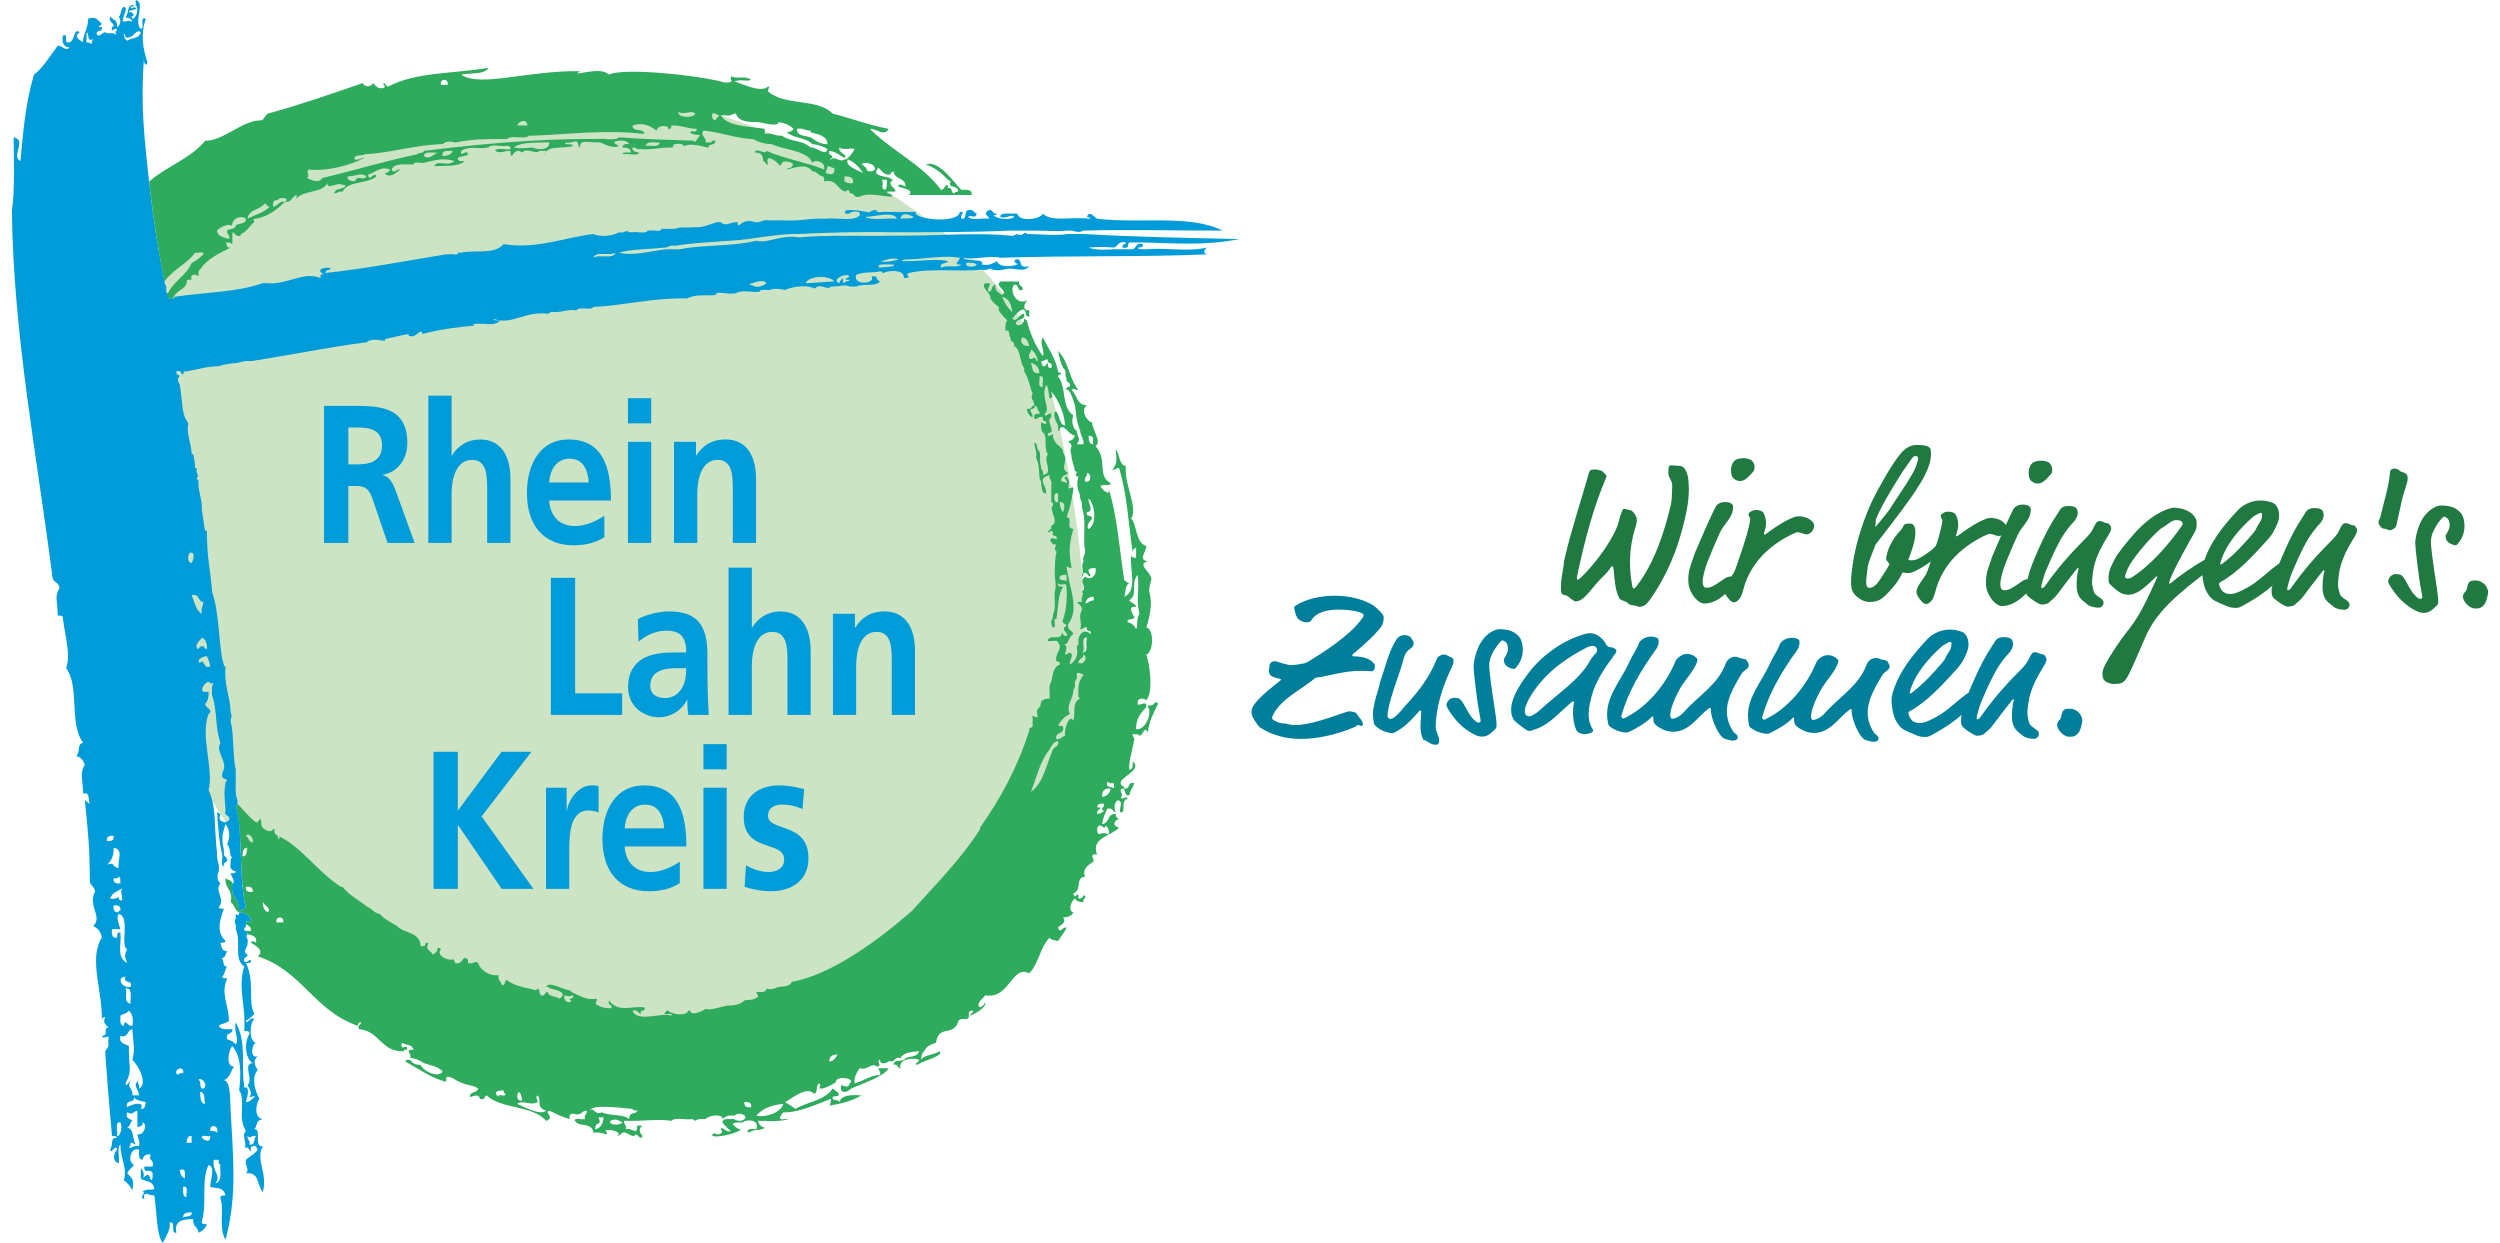 <?xml version="1.0" encoding="utf-8" standalone="no"?><!-- Generator: Adobe Illustrator 22.1.0, SVG Export Plug-In . SVG Version: 6.00 Build 0)  --><svg xmlns="http://www.w3.org/2000/svg" xmlns:xlink="http://www.w3.org/1999/xlink" height="87" id="Isolationsmodus" style="enable-background:new 0 0 529.86 265.948;" version="1.1" viewBox="0 0 529.86 265.948" width="175" x="0px" xml:space="preserve" y="0px">
<style type="text/css">
	.st0{fill:#007E9A;}
	.st1{fill:#207941;}
	.st2{fill-rule:evenodd;clip-rule:evenodd;fill:#CCE4C4;}
	.st3{fill-rule:evenodd;clip-rule:evenodd;fill:#2EAB5C;}
	.st4{fill-rule:evenodd;clip-rule:evenodd;fill:#009BD9;}
	.st5{fill:#009BD9;}
</style>
<g>
	<g>
		<path class="st0" d="M293.537,132.04c0.005-0.696-1.978-2.364-2.28-2.539c-2.333-1.365-5.193-1.997-7.972-2.023    c-3.214-0.025-6.435,0.683-8.704,2.186c-0.176,0.129-0.176,0.172-0.179,0.564c0.335,1.521,0.547,2.173,1.412,2.617    c0.259,0.132,0.734,0.308,1.169,0.312c0.39,0.004,0.914-0.121,1.002-0.294c0.97-1.86,3.582-2.447,5.925-2.425    c1.823,0.014,5.338,0.348,5.331,1.26c-0.002,0.174-0.179,0.433-0.308,0.607c-2.463,3.582-8.271,7.31-11.849,9.453    c-0.437,0.256-2.828,0.582-3.35,0.578c-0.348-0.004-1.214-0.183-2.599-0.631c-0.261-0.089-0.694-0.221-0.953-0.223    c-0.392-0.004-1.089,0.335-1.095,0.988c-0.007,0.912-0.136,0.738-0.14,1.129c-0.002,0.216,0.169,0.651,0.341,0.87    c0.257,0.306,1.167,0.618,1.947,0.756c0.261,0.045,0.305,0.089,0.303,0.218c-0.002,0.087-0.045,0.13-0.265,0.303    c-3.89,3.051-5.336,4.557-5.869,5.769c-0.13,0.303-0.132,0.52-0.138,1.084c-0.007,0.825,1.454,2.835,1.798,3.056    c2.721,1.76,5.668,2.436,8.664,2.461c3.69,0.031,8.086-1.017,11.704-2.592c0.39-0.17,0.263-0.39,0.609-0.386    c0.435,0.004,0.261,0.176,0.738,0.181c0.217,0.002,0.305-0.042,0.306-0.346c0.007-0.738-0.941-1.53-1.37-2.313    c-0.17-0.305-1.341-0.446-1.557-0.448c-0.217-0.002-0.611,0.125-1.22,0.337c-3.527,1.229-7.491,2.628-10.488,2.601    c-1.042-0.007-1.691-0.361-2.429-0.366c-0.999-0.009-2.382-0.759-2.38-1.107c0.002-0.216,0.136-0.518,0.268-0.779    c1.767-3.458,6.038-5.333,9.056-7.868c3.261-0.45,6.179-1.51,9.739-1.479c1.867,0.015,1.997,0.103,2.258,0.105    c0.305,0.002,0.698-0.386,0.703-0.95c0.002-0.305-0.04-0.52-0.212-0.74c-0.816-1.049-2.42-1.497-4.243-1.512    c-0.259-0.004-0.388-0.091-0.388-0.221c0.002-0.087,0.002-0.174,0.219-0.346c0.787-0.6,3.457-2.967,4.377-3.957    C293.261,133.992,293.522,133.602,293.537,132.04 M299.489,136.605c-0.212-0.479-1.037-0.703-1.47-0.707    c-0.694-0.007-1.392,0.292-1.876,1.113c-1.675,2.809-2.175,5.539-3.109,8.137c-0.402,1.126-0.404,1.561-0.761,2.73    c-0.448,1.472-1.03,3.377-1.04,4.941c-0.004,0.433,0.076,1.218,0.201,1.869c0.083,0.435,0.511,0.874,1.291,1.359    c1.078,0.66,2.423,0.843,2.597,0.845c0.174,0.002,0.217,0.002,0.565-0.169c1.831-0.895,3.409-2.447,4.899-4.171    c0.176-0.216,0.44-0.518,0.613-0.517c0.131,0.002,0.172,0.132,0.17,0.263c-0.004,0.435-0.145,1.865-0.154,2.951    c-0.007,0.868,0.073,1.738,0.413,2.612c0.252,0.653,0.256,0.305,1.078,0.834c0.473,0.306,1.035,0.66,1.642,0.665    c0.261,0.002,0.479-0.04,0.609-0.125c0.176-0.131,0.265-0.477,0.268-0.779c0.007-0.957-0.765-1.831-0.758-2.916    c0.011-1.216,0.15-2.3,0.288-3.212c0.551-3.426,1.749-6.629,3.254-9.786c0.176-0.388,0.265-0.562,0.272-1.258    c0.002-0.259-0.17-0.566-0.863-0.788c-0.303-0.089-0.691-0.439-1.037-0.442c-0.348-0.004-0.611,0.038-1.002,0.252    c-0.524,0.299-0.569,0.386-0.788,0.948c-1.423,3.593-3.837,6.784-6.554,9.672c-0.745,0.774-0.747,1.122-2.322,2.5    c-0.306,0.256-0.828,0.426-0.959,0.424c-0.305-0.002-0.604-0.395-0.602-0.613c0.002-0.218,0.004-0.435,0.094-0.997    c0.462-3.167,2.32-7.406,3.353-11.262c0.357-1.345,0.928-1.816,1.276-2.03c0.654-0.43,0.875-0.904,0.879-1.252    C299.962,137.216,299.618,136.91,299.489,136.605 M322.507,136.237c-0.903-0.964-1.852-1.579-4.241-1.6    c-0.825-0.007-2.612,0.761-3.886,2.748c-1.057,1.64-1.599,4.111-1.61,5.284c-0.007,0.868,0.718,7.388,1.303,10.257    c0.207,1.088,0.207,1.175,0.205,1.349c-0.002,0.172-0.178,0.346-0.439,0.343c-0.217,0-0.431-0.089-0.863-0.484    c-1.294-1.184-1.802-2.838-2.788-4.191c-0.386-0.526-0.776-0.616-1.644-0.624c-0.912-0.009-1.572,0.943-1.577,1.593    c0,0.13,0.127,0.435,0.254,0.653c1.412,2.402,3.435,4.676,6.291,5.873c0.216,0.089,0.692,0.179,1.084,0.183    c1.173,0.011,1.961-0.763,2.748-1.541c0.176-0.17,0.35-0.43,0.353-0.778c0.016-1.78-0.943-6.652-1.305-9.911    c-0.082-0.566-0.283-2.521-0.281-2.782c0.005-0.52,0.051-0.825,0.098-1.127c0.364-1.996,2.382-4.452,2.686-4.45    c0.348,0.004,0.779,0.31,0.95,0.616c0.172,0.306,0.297,0.827,0.295,1.175c-0.007,0.738-0.361,1.343-0.756,1.992    c-0.089,0.129-0.132,0.259-0.134,0.344c-0.005,0.653,0.252,1.088,0.642,1.396c0.299,0.265,1.037,0.573,1.513,0.578    c0.217,0.002,0.261-0.042,0.611-0.471c0.616-0.778,1.278-1.945,1.292-3.594C323.317,138.199,323.111,136.894,322.507,136.237     M340.995,137.653c-0.085-0.259-0.43-0.654-0.645-0.874c-0.774-0.788-1.639-1.272-2.637-1.281    c-0.305-0.002-0.651,0.038-0.957,0.123c-2.567,0.716-4.836,1.825-6.977,3.37c-1.31,0.944-3.714,2.661-6.308,6.462    c-2.155,3.15-2.646,4.97-2.659,6.402c-0.014,1.651,0.716,2.394,0.932,2.57c2.026,1.668,2.547,1.976,3.023,1.979    c0.174,0.002,0.435-0.083,0.698-0.167c1.523-0.508,2.918-1.104,5.193-3.214l2.364-2.15c0.482-0.475,0.874-0.774,1.048-0.772    c0.174,0,0.174,0.045,0.172,0.218c0,0.131-0.181,0.868-0.192,2.17c-0.009,1.216,0.154,2.478,0.707,3.739    c0.256,0.569,1.209,0.879,1.86,0.885c0.261,0.004,0.566-0.125,0.827-0.167c0.74-0.08,0.917-0.511,0.917-0.598    c0.002-0.087-0.042-0.176-0.083-0.263c-0.645-1.004-0.895-2.135-0.886-3.264c0.013-1.345,0.328-2.646,0.642-3.859    c0.854-3.335,3.183-6.572,5.115-9.163c0.089-0.129,0.178-0.303,0.179-0.475c0-0.089,0-0.131-0.085-0.261    c-0.344-0.526-0.993-0.575-1.211-0.575C341.552,138.483,341.164,138.09,340.995,137.653 M338.211,138.195    c0.738,0.005,0.993,0.571,0.991,0.875c-0.004,0.261-0.092,0.522-0.223,0.651c-0.482,0.473-0.966,1.078-1.272,1.639    c-2.251,4.105-6.835,6.977-10.904,10.721c-0.788,0.73-1.791,1.2-2.139,1.198c-0.781-0.007-0.95-0.662-0.944-1.182    c0.011-1.26,1.465-3.81,3.308-6.009c2.5-2.974,5.731-5.336,9.833-7.471C337.428,138.318,338.081,138.193,338.211,138.195     M352.161,136.576c-0.43-0.265-0.865-0.353-1.341-0.359c-1.564-0.013-2.483,0.933-2.661,1.412    c-0.665,1.729-1.102,1.943-2.297,4.495c-1.593,3.46-4.486,6.648-4.521,10.687c-0.005,0.651,0.074,1.347,0.243,2.086    c0.083,0.35,0.17,0.435,0.343,0.567c1.035,0.79,2.378,1.28,3.636,1.291c0.174,0.002,0.437-0.125,0.698-0.254    c1.483-0.727,3.272-1.753,4.542-3.002c0.131-0.129,0.219-0.216,0.305-0.214c0.131,0,0.129,0.089,0.125,0.653    c-0.007,0.651,0.207,1.26,2.023,2.144c0.649,0.31,1.428,0.489,2.21,0.497c3.431,0.029,5.327-3.299,7.555-4.928    c0.176-0.13,0.263-0.172,0.35-0.172c0.131,0.002,0.172,0.132,0.17,0.263c-0.011,1.258,0.582,2.915,1.053,3.873    c0.895,1.833,1.543,2.402,2.019,2.492c0.607,0.136,0.995,0.355,1.648,0.361c0.651,0.005,1.046-0.339,1.048-0.685    c0.004-0.348-0.341-0.741-0.6-0.874c-0.087-0.044-0.217-0.132-0.386-0.395c-0.988-1.484-1.365-2.964-1.354-4.352    c0.018-2.171,0.95-4.379,3.107-7.923c0.573-0.95,1.573-1.028,1.579-1.852c0.002-0.174-0.038-0.39-0.167-0.609    c-0.343-0.656-0.43-0.741-1.427-0.881c-0.651-0.092-0.431-0.352-1.3-0.359c-1.345-0.011-1.921,1.113-2.099,1.59    c-1.642,4.415-5.876,6.812-8.902,10.259c-0.79,0.904-1.88,1.417-2.532,1.412c-0.216-0.002-0.384-0.482-0.382-0.7    c0.009-0.999,0.457-2.645,1.912-5.412c1.104-2.117,2.985-3.794,3.786-5.916c0.087-0.259,0.132-0.477,0.134-0.649    c0-0.087,0-0.13-0.17-0.306c-0.56-0.569-1.253-0.879-1.992-0.885c-0.651-0.007-1.127,0.163-1.698,0.593    c-0.479,0.343-0.743,0.689-0.921,1.122c-1.95,4.76-5.945,9.632-10.654,11.938c-0.172,0.085-0.348,0.17-0.479,0.17    c-0.174-0.002-0.388-0.265-0.386-0.482c1.388-5.113,4.254-9.951,7.461-14.354c0.44-0.605,0.531-1.298,0.533-1.515    C352.376,136.926,352.378,136.709,352.161,136.576 M382.295,136.834c-0.43-0.265-0.865-0.355-1.341-0.359    c-1.564-0.014-2.483,0.933-2.663,1.41c-0.665,1.731-1.1,1.945-2.295,4.497c-1.593,3.458-4.488,6.647-4.521,10.685    c-0.005,0.653,0.074,1.349,0.243,2.088c0.083,0.348,0.17,0.435,0.343,0.567c1.035,0.79,2.376,1.28,3.636,1.291    c0.174,0.002,0.437-0.127,0.696-0.256c1.484-0.725,3.273-1.753,4.542-3c0.13-0.129,0.219-0.216,0.306-0.216    c0.13,0.002,0.129,0.089,0.125,0.653c-0.005,0.651,0.207,1.262,2.021,2.146c0.651,0.308,1.43,0.489,2.211,0.497    c3.431,0.029,5.325-3.299,7.555-4.93c0.176-0.129,0.263-0.172,0.35-0.17c0.129,0,0.17,0.131,0.169,0.261    c-0.009,1.26,0.584,2.915,1.055,3.875c0.895,1.831,1.543,2.4,2.019,2.49c0.605,0.136,0.995,0.357,1.646,0.363    c0.652,0.004,1.046-0.339,1.048-0.687c0.004-0.348-0.339-0.74-0.598-0.874c-0.087-0.044-0.217-0.132-0.388-0.392    c-0.986-1.486-1.365-2.965-1.352-4.356c0.018-2.171,0.95-4.379,3.107-7.919c0.571-0.952,1.571-1.03,1.579-1.856    c0.002-0.172-0.04-0.39-0.169-0.607c-0.341-0.654-0.428-0.743-1.425-0.881c-0.653-0.094-0.431-0.352-1.3-0.359    c-1.347-0.011-1.921,1.113-2.099,1.588c-1.644,4.415-5.876,6.812-8.903,10.261c-0.788,0.904-1.88,1.416-2.53,1.41    c-0.217-0.002-0.386-0.482-0.384-0.698c0.009-1.001,0.459-2.645,1.914-5.411c1.102-2.119,2.983-3.797,3.785-5.918    c0.089-0.259,0.134-0.477,0.136-0.651c0-0.087,0-0.131-0.172-0.305c-0.558-0.569-1.252-0.881-1.99-0.885    c-0.651-0.007-1.129,0.161-1.698,0.593c-0.48,0.343-0.743,0.687-0.921,1.12c-1.952,4.76-5.945,9.634-10.654,11.938    c-0.174,0.085-0.35,0.17-0.479,0.17c-0.174-0.002-0.388-0.265-0.386-0.482c1.388-5.11,4.252-9.951,7.461-14.352    c0.439-0.604,0.531-1.3,0.533-1.515C382.51,137.182,382.512,136.964,382.295,136.834 M410.825,157.267    c6.632-3.591,7.562-5.751,9.661-7.515c0.217-0.172,0.221-0.433,0.223-0.605c0-0.131,0.044-0.174,0.047-0.566    c0.004-0.433-0.602-0.874-0.861-0.875c-0.172-0.002-0.392-0.004-0.872,0.297c-2.619,1.628-4.463,3.957-7.471,5.537    c-1.963,1.026-2.617,1.193-3.355,1.187c-0.433-0.004-0.866-0.094-1.343-0.359c-0.388-0.221-1.031-1.138-1.026-1.833    c0.002-0.131,0.045-0.217,0.265-0.346c3.707-2.008,7.125-5.757,10.152-9.119c0.613-0.689,0.964-1.164,1.407-2.028    c0.529-1.039,1.015-1.988,1.026-3.118c0.013-1.736-0.892-2.527-1.367-2.704c-0.866-0.31-1.474-0.489-2.646-0.5    c-2.128-0.018-3.919,1.138-4.662,1.914c-3.33,3.489-6.317,7.287-7.569,11.706c-0.179,0.605-0.225,1.037-0.228,1.428    c-0.007,0.825,0.196,2.478,0.491,3.35c0.466,1.436,1.281,2.529,2.148,3.014c0.301,0.176,1.814,0.883,2.768,1.24    c0.691,0.266,1.126,0.312,1.646,0.317C409.822,157.693,410.04,157.695,410.825,157.267 M414.229,139.884    c-0.571,0.865-0.399,0.995-1.055,1.771c-1.976,2.329-4.124,4.698-6.703,6.63c-0.131,0.085-0.217,0.129-0.305,0.129    c-0.042-0.002-0.085-0.045-0.083-0.219c0.986-3.855,4.058-7.39,6.9-9.886c0.439-0.386,0.393-0.256,0.872-0.556    c0.395-0.257,0.656-0.384,0.917-0.382c0.259,0.002,0.257,0.176,0.256,0.524C415.021,138.675,414.669,139.235,414.229,139.884     M419.78,145.663c-0.752,1.689-1.992,4.631-2.177,5.889c-0.138,0.953-0.531,1.252-0.544,2.599    c-0.004,0.479,0.121,1.044,0.294,1.263c0.558,0.698,2.59,2.017,3.109,2.023c0.392,0.004,1.262-0.076,1.611-0.464    c0.614-0.647,0.961-0.6,1.883-1.894c1.055-1.466,2.24-2.935,4.04-5.264c0.131-0.172,0.174-0.172,0.261-0.172    c0.087,0.002,0.131,0.089,0.129,0.176c0,0.131-0.397,0.865-0.419,3.428c-0.009,1.086,0.199,1.999,0.716,2.697    c0.556,0.787,1.077,0.966,1.678,1.533c0.518,0.484,1.907,0.625,2.255,0.627c0.825,0.007,1.135-0.727,1.138-1.031    c0.004-0.433-0.299-0.741-0.645-1.004c-0.301-0.219-1.383-0.794-1.504-1.577c-0.083-0.433-0.339-1.088-0.332-1.869    c0.007-0.868,0.286-3.038,0.555-3.904c0.669-2.208,1.508-3.85,3.094-6.4c0.217-0.346,0.44-0.952,0.442-1.126    c0.005-0.52-0.381-1.133-0.857-1.18c-0.694-0.049-0.908-0.44-1.561-0.446c-0.564-0.005-0.74,0.123-1.535,1.765    c-0.972,2.034-4.2,3.743-10.132,12.03c-0.308,0.431-0.484,0.56-0.743,0.558c-0.131-0.002-0.127-0.263-0.125-0.437    c0-0.131,0.582-2.253,0.892-3.031c1.465-3.547,2.523-5.623,3.143-6.746c1.1-1.988,2.329-3.368,2.811-3.886    c0.743-0.774,0.968-1.553,0.972-2.032c0.002-0.216-0.125-0.566-0.21-0.783c-0.17-0.393-0.732-0.658-1.731-0.667    c-0.651-0.005-1.173,0.121-1.524,0.422c-0.392,0.343-0.35,0.43-0.701,0.95C422.128,140.602,421.111,142.679,419.78,145.663     M443.029,154.198c0.002-0.305-0.038-0.607-0.339-1.175c-0.341-0.654-1.291-1.356-2.246-1.365    c-0.738-0.007-1.171,0.033-1.436,0.335c-0.219,0.259-0.397,0.647-0.444,1.082c-0.047,0.433-0.266,0.866-0.575,1.167    c-0.174,0.17-0.352,0.56-0.353,0.865c-0.002,0.216,0.082,0.609,0.337,1.002c0.73,1.135,1.682,1.533,2.159,1.539    c0.653,0.005,1.129,0.009,1.611-0.379c0.392-0.301,0.656-0.645,0.924-1.381C442.798,155.5,443.025,154.546,443.029,154.198"/>
		<path class="st1" d="M358.76,103.103c0.038,0.607,0.076,1.26,0.072,1.736c-0.02,2.215-0.292,3.777-0.923,6.509    c-1.399,6.023-3.752,11.91-7.488,17.091c-0.526,0.732-1.14,1.421-2.226,1.412c-0.218-0.002-0.475-0.263-1.256-0.315    c-0.651-0.049-0.955-0.225-1.341-0.616c-0.303-0.308-1.428-0.404-1.729-1.059c-0.81-1.744-0.881-3.567-1.122-5.918    c-0.082-0.736-0.21-0.781-0.299-0.781c-0.127-0.002-0.214,0.083-0.392,0.344c-0.44,0.691-0.836,1.164-1.535,1.809    c-2.188,1.981-3.955,5.394-5.909,5.38c-0.259-0.004-0.821-0.357-1.553-1.013c-0.475-0.439-1.388-0.272-1.515-0.839    c-0.082-0.346-0.08-0.52-0.072-1.475c0.013-1.434,0.283-2.605,0.466-3.732c0.183-1.039,0.053-0.999,0.366-2.342    c1.399-6.025,3.495-12.219,5.15-18.108c0.134-0.479,0.225-0.74,1.354-0.729c0.477,0.004,0.91,0.183,1.341,0.274    c0.218,0.045,1.078,1.006,1.077,1.135c0,0.132-0.089,0.305-0.132,0.435c-2.704,6.319-4.501,13.252-5.992,20.145    c-0.181,0.823-0.228,1.258-0.23,1.387c0,0.176,0.042,0.218,0.13,0.218c0.085,0.002,0.348-0.038,1.137-0.857    c2.848-2.886,5.615-6.685,7.031-9.757c0.44-0.952,0.486-1.08,0.712-2.034c0.181-0.781,0.446-1.559,0.712-2.164    c0.134-0.303,0.178-0.348,0.352-0.346c0.346,0.002,0.823,0.181,1.126,0.227c0.348,0.047,0.607,0.179,0.91,0.529    c0.515,0.611,0.727,1.135,0.723,1.613c-0.005,0.522-0.051,0.736-0.14,0.999c-0.803,2.51-1.301,5.026-1.323,7.807    c-0.016,1.695,0.143,3.516,0.517,5.474c0.042,0.221,0.17,0.392,0.299,0.393c0.174,0.002,0.393-0.256,0.658-0.602    c3.6-4.702,5.74-10.982,7.181-16.964c0.223-0.91,0.272-1.43,0.276-1.909c0.009-1.086,0.098-1.213,0.109-2.472    c0.009-1.347-0.857-1.615-0.845-2.918c0.009-0.999,0.1-1.519,0.576-1.515c0.348,0.004,0.696,0.092,1.303,0.098    c0.823,0.009,1.432,0.102,1.9,1.102C358.6,101.539,358.723,102.318,358.76,103.103"/>
		<path class="st1" d="M366.629,127.1c-0.919,0.816-2.536,2.063-4.49,2.045c-1.303-0.011-2.762-1.847-3.228-3.458    c-0.167-0.607-0.207-1.218-0.201-1.825c0.009-1.086,0.192-2.039,0.725-3.511c0.312-0.825,0.491-1.561,0.758-2.168    c1.372-3.158,2.657-6.273,4.292-9.601c0.444-0.91,1.358-1.164,2.182-1.155c0.435,0.002,0.997,0.096,1.3,0.357    c0.216,0.176,0.346,0.308,0.343,0.698c-0.02,2.302-1.811,3.371-2.828,5.492c-0.752,1.601-1.992,4.544-2.616,6.146    c-0.754,1.947-1.069,3.596-1.077,4.245c-0.002,0.393,0.033,1.392,0.77,1.396c0.953,0.009,1.436-0.248,3.181-1.45    c1.049-0.727,1.354-0.943,2.05-0.937c0.346,0.004,0.825,0.094,1.084,0.314c0.259,0.221,0.256,0.435,0.256,0.611    c-0.005,0.479-0.268,0.734-0.707,1.165L366.629,127.1z M372.897,100.053c-0.002,0.259-0.049,0.564-0.225,0.778    c-0.79,0.95-1.842,2.112-2.797,2.106c-0.868-0.007-1.515-0.491-1.729-0.883c-0.214-0.437-0.295-1.002-0.292-1.481    c0.005-0.607,0.185-1.345,0.58-1.818c0.439-0.518,1.222-0.727,2.133-0.72c0.696,0.004,1.521,0.228,1.82,0.582    C372.817,99.096,372.901,99.62,372.897,100.053"/>
		<path class="st1" d="M375.356,112.06c-0.004,0.48-0.096,0.955-0.274,1.475c-0.134,0.52-0.178,0.605-0.178,0.692    c-0.002,0.132-0.002,0.174,0.129,0.174c0.043,0.002,0.214-0.04,0.565-0.343c2.404-1.805,4.499-3.002,6.069-3.509    c0.129-0.04,0.39-0.083,0.52-0.082c1.216,0.011,2.431,0.368,3.159,1.242c0.174,0.176,0.303,0.482,0.299,0.741    c-0.011,1.347-1.191,1.903-1.539,1.9c-0.649-0.005-1.341-0.446-1.95-0.45c-0.127-0.002-0.303-0.004-0.694,0.163    c-4.753,2.179-9.476,6.001-11.049,12.371c-0.315,1.301-0.798,1.862-1.104,2.077c-0.219,0.257-0.611,0.386-0.785,0.384    c-0.696-0.051-0.993-0.573-1.296-0.923c-0.43-0.439-0.77-1.136-0.808-1.659c0.009-1.477,1.845-2.896,2.382-4.54    c1.113-3.292,2.358-6.538,3.081-10.004c0.047-0.393,0.092-0.609,0.092-0.698c0.002-0.257-0.341-0.609-0.381-1.001    c0.004-0.346,0.703-0.95,1.702-0.941c0.607,0.005,1.3,0.272,1.426,0.491C375.111,110.234,375.365,111.017,375.356,112.06"/>
		<path class="st1" d="M416.473,112.41c-0.004,0.479-0.096,0.955-0.274,1.474c-0.134,0.522-0.178,0.607-0.178,0.694    c-0.002,0.131-0.002,0.174,0.127,0.174c0.045,0,0.216-0.04,0.567-0.343c2.403-1.805,4.499-3.003,6.068-3.509    c0.129-0.04,0.39-0.083,0.52-0.082c1.216,0.009,2.431,0.368,3.159,1.242c0.174,0.176,0.303,0.482,0.299,0.741    c-0.011,1.347-1.191,1.903-1.537,1.9c-0.651-0.005-1.343-0.446-1.952-0.451c-0.127-0.002-0.303-0.004-0.694,0.165    c-4.753,2.179-9.476,6.001-11.049,12.371c-0.315,1.301-0.798,1.862-1.104,2.077c-0.219,0.257-0.611,0.386-0.785,0.384    c-0.692-0.051-0.993-0.575-1.294-0.923c-0.431-0.44-0.772-1.136-0.81-1.659c0.011-1.477,1.847-2.895,2.382-4.54    c1.113-3.292,2.358-6.538,3.083-10.004c0.045-0.393,0.091-0.609,0.091-0.698c0.002-0.259-0.341-0.609-0.381-1.002    c0.004-0.344,0.703-0.948,1.702-0.939c0.607,0.005,1.3,0.272,1.426,0.491C416.229,110.585,416.482,111.368,416.473,112.41"/>
		<path class="st1" d="M430.325,127.64c-0.919,0.819-2.536,2.066-4.49,2.048c-1.305-0.011-2.764-1.849-3.228-3.458    c-0.169-0.611-0.207-1.218-0.201-1.825c0.009-1.086,0.192-2.039,0.725-3.513c0.31-0.823,0.489-1.559,0.756-2.166    c1.374-3.158,2.659-6.273,4.294-9.603c0.444-0.908,1.358-1.164,2.182-1.156c0.435,0.005,0.997,0.098,1.3,0.361    c0.216,0.176,0.346,0.306,0.343,0.698c-0.02,2.302-1.811,3.371-2.828,5.492c-0.752,1.599-1.992,4.54-2.616,6.145    c-0.754,1.949-1.071,3.594-1.077,4.245c-0.004,0.392,0.031,1.39,0.769,1.397c0.955,0.009,1.436-0.248,3.183-1.45    c1.049-0.727,1.356-0.944,2.05-0.937c0.346,0.002,0.825,0.094,1.084,0.314c0.257,0.218,0.256,0.433,0.254,0.609    c-0.004,0.477-0.266,0.736-0.705,1.167L430.325,127.64z M436.592,100.597c-0.002,0.259-0.047,0.562-0.223,0.778    c-0.79,0.95-1.843,2.112-2.799,2.104c-0.866-0.005-1.513-0.489-1.727-0.883c-0.214-0.437-0.295-1.002-0.292-1.479    c0.005-0.607,0.185-1.345,0.58-1.818c0.439-0.518,1.222-0.729,2.133-0.721c0.694,0.005,1.519,0.23,1.82,0.58    C436.514,99.638,436.597,100.16,436.592,100.597"/>
		<path class="st1" d="M437.902,109.64c0.353-0.52,0.31-0.607,0.703-0.95c0.352-0.301,0.872-0.43,1.524-0.422    c0.999,0.009,1.561,0.276,1.733,0.665c0.083,0.219,0.21,0.569,0.208,0.783c-0.004,0.48-0.228,1.258-0.972,2.036    c-0.484,0.517-1.711,1.896-2.815,3.884c-0.616,1.126-1.677,3.199-3.139,6.748c-0.31,0.779-0.895,2.902-0.895,3.031    c-0.002,0.174-0.002,0.435,0.127,0.437c0.261,0.002,0.437-0.127,0.743-0.558c5.934-8.287,9.163-9.998,10.136-12.032    c0.794-1.642,0.97-1.771,1.533-1.765c0.652,0.005,0.866,0.399,1.561,0.446c0.477,0.049,0.863,0.662,0.859,1.182    c-0.002,0.172-0.225,0.778-0.444,1.126c-1.588,2.548-2.425,4.191-3.096,6.402c-0.266,0.863-0.547,3.034-0.555,3.902    c-0.004,0.781,0.248,1.436,0.332,1.869c0.123,0.783,1.204,1.358,1.508,1.575c0.344,0.266,0.645,0.573,0.642,1.006    c-0.004,0.305-0.312,1.039-1.136,1.031c-0.348-0.002-1.736-0.143-2.253-0.625c-0.605-0.569-1.124-0.749-1.682-1.535    c-0.515-0.698-0.725-1.611-0.714-2.697c0.022-2.561,0.419-3.297,0.419-3.428c0.002-0.087-0.042-0.176-0.129-0.176    c-0.087,0-0.131-0.002-0.263,0.172c-1.8,2.329-2.985,3.796-4.038,5.264c-0.924,1.292-1.271,1.249-1.883,1.896    c-0.35,0.386-1.222,0.466-1.611,0.462c-0.522-0.004-2.55-1.323-3.109-2.025c-0.172-0.218-0.297-0.781-0.294-1.26    c0.013-1.345,0.404-1.646,0.544-2.603c0.183-1.258,1.425-4.2,2.175-5.887C434.951,114.607,435.966,112.533,437.902,109.64"/>
		<path class="st1" d="M461.614,124.737c0,0.131,0.042,0.176,0.172,0.176c2.188-1.849,4.765-3.607,7.296-5.063    c0.743-0.43,0.828-0.43,1.046-0.428c0.392,0.004,0.868,0.185,1.127,0.446c0.17,0.176,0.256,0.437,0.254,0.654    c0,0.087-0.004,0.477-0.353,0.734c-8.086,5.969-12.374,9.842-14.633,15.077c-1.506,3.547-3.145,7.268-3.676,8.218    c-0.924,1.686-1.49,1.811-3.139,1.796c-0.825-0.009-2.039-0.453-2.249-1.28c-0.085-0.305-0.125-0.649-0.121-0.953    c0.009-1.088,0.803-2.512,3.002-5.838c3.344-5.052,3.899-3.873,8.726-14.778v-0.085c0-0.045-0.042-0.087-0.085-0.089    c-0.044,0-0.087,0-0.132,0.042c-1.97,1.852-3.855,3.921-6.025,3.901c-0.435-0.004-0.912-0.092-1.3-0.27    c-0.91-0.401-1.814-1.233-2.59-2.019c-0.216-0.219-0.301-0.352-0.294-1.263c0.016-1.869,0.852-3.078,1.296-4.028    c0.529-1.126,2.768-3.928,4.303-5.61c4.6-5.084,8.166-5.443,8.341-5.441c1.867,0.015,3.554,0.68,4.455,1.903    c0.388,0.524,0.469,1.002,0.466,1.524c-0.007,0.649-0.053,1.129-0.363,1.689C462.551,121.792,461.62,124.259,461.614,124.737     M464.502,112.124c0.002-0.087-0.085-0.172-0.083-0.261c0-0.131,0.002-0.259-0.431-0.435c-0.216-0.089-0.477-0.138-0.738-0.14    c-0.781-0.007-1.392,0.424-2.007,0.895c-0.874,0.687-1.22,0.729-1.834,1.285c-2.362,2.153-5.784,6.208-6.714,8.327    c-0.266,0.605-0.533,1.385-0.535,1.646c-0.002,0.174,0.343,0.35,0.518,0.353c0.217,0.002,0.522,0.004,0.87-0.21    c3.928-2.442,8.137-7.185,10.819-11.156C464.456,112.298,464.502,112.211,464.502,112.124"/>
		<path class="st1" d="M475.727,130.07c-0.52-0.004-0.955-0.051-1.648-0.321c-0.952-0.353-2.467-1.06-2.77-1.238    c-0.865-0.486-1.68-1.577-2.146-3.014c-0.297-0.872-0.5-2.523-0.493-3.35c0.004-0.39,0.051-0.825,0.23-1.43    c1.253-4.419,4.24-8.215,7.569-11.706c0.745-0.774,2.536-1.93,4.662-1.914c1.175,0.011,1.78,0.189,2.646,0.498    c0.477,0.181,1.381,0.968,1.365,2.704c-0.007,1.129-0.495,2.084-1.022,3.121c-0.444,0.863-0.796,1.338-1.41,2.028    c-3.023,3.361-6.442,7.113-10.15,9.123c-0.219,0.123-0.263,0.212-0.265,0.341c-0.005,0.698,0.638,1.615,1.026,1.834    c0.479,0.266,0.91,0.355,1.345,0.359c0.738,0.007,1.39-0.161,3.353-1.185c3.011-1.582,4.852-3.913,7.473-5.541    c0.48-0.301,0.698-0.299,0.87-0.299c0.263,0.004,0.865,0.446,0.865,0.881c-0.004,0.39-0.049,0.433-0.051,0.562    c-0.002,0.176-0.004,0.435-0.223,0.605c-2.099,1.764-3.031,3.928-9.659,7.52C476.508,130.077,476.292,130.076,475.727,130.07     M481.498,110.271c0-0.348,0.002-0.522-0.257-0.524c-0.261-0.004-0.522,0.127-0.915,0.382c-0.48,0.301-0.435,0.17-0.874,0.558    c-2.844,2.496-5.913,6.029-6.902,9.886c-0.002,0.176,0.042,0.216,0.085,0.218c0.087,0,0.174-0.038,0.306-0.127    c2.579-1.932,4.725-4.303,6.699-6.63c0.658-0.778,0.486-0.91,1.057-1.773C481.137,111.615,481.491,111.053,481.498,110.271"/>
		<path class="st1" d="M490.529,110.089c0.352-0.518,0.31-0.605,0.703-0.95c0.35-0.301,0.872-0.43,1.523-0.422    c1.001,0.007,1.562,0.276,1.733,0.665c0.083,0.219,0.212,0.569,0.21,0.783c-0.004,0.48-0.228,1.258-0.972,2.034    c-0.484,0.518-1.711,1.898-2.815,3.886c-0.616,1.126-1.678,3.199-3.139,6.748c-0.31,0.779-0.894,2.902-0.895,3.032    c0,0.172-0.002,0.433,0.127,0.435c0.259,0.002,0.435-0.127,0.743-0.556c5.934-8.291,9.161-10,10.134-12.032    c0.796-1.644,0.972-1.773,1.535-1.767c0.652,0.005,0.866,0.399,1.559,0.444c0.479,0.051,0.865,0.663,0.859,1.184    c-0.002,0.172-0.225,0.778-0.442,1.124c-1.588,2.55-2.425,4.192-3.096,6.402c-0.266,0.865-0.547,3.036-0.555,3.904    c-0.005,0.783,0.248,1.436,0.332,1.869c0.121,0.785,1.204,1.358,1.508,1.577c0.344,0.265,0.645,0.571,0.642,1.004    c-0.002,0.305-0.312,1.039-1.137,1.033c-0.348-0.004-1.736-0.145-2.255-0.627c-0.605-0.569-1.122-0.749-1.678-1.535    c-0.517-0.698-0.727-1.611-0.718-2.697c0.024-2.561,0.421-3.299,0.421-3.428c0.002-0.087-0.042-0.174-0.129-0.176    c-0.087-0.002-0.131-0.002-0.261,0.172c-1.8,2.329-2.987,3.796-4.042,5.266c-0.923,1.291-1.269,1.247-1.883,1.894    c-0.35,0.386-1.218,0.466-1.61,0.464c-0.522-0.005-2.552-1.325-3.11-2.026c-0.172-0.219-0.297-0.781-0.294-1.26    c0.013-1.345,0.406-1.646,0.544-2.603c0.183-1.258,1.427-4.2,2.177-5.887C487.578,115.055,488.593,112.981,490.529,110.089"/>
		<path class="st1" d="M508.843,101.254c0.049-0.609,0.183-0.997,1.138-0.99c0.694,0.007,1.035,0.66,1.468,0.752    c1.171,0.227,1.209,0.877,1.204,1.443c-0.005,0.912-0.848,2.728-1.345,5.068l-1.084,4.941c-0.091,0.48-0.964,0.993-1.356,0.99    c-0.303-0.002-0.908-0.355-1.472-0.361c-0.261-0.002-0.993-0.834-0.99-1.223c0.005-0.609,0.266-0.694,0.402-1.301l1.303-5.155    C508.518,103.772,508.745,102.512,508.843,101.254"/>
		<path class="st1" d="M524.814,112.594c-0.015,1.649-0.676,2.819-1.289,3.593c-0.353,0.433-0.397,0.477-0.614,0.475    c-0.475-0.005-1.213-0.314-1.514-0.578c-0.39-0.308-0.645-0.743-0.64-1.396c0-0.089,0.044-0.216,0.132-0.344    c0.399-0.651,0.749-1.256,0.756-1.994c0.004-0.346-0.123-0.868-0.294-1.173c-0.172-0.306-0.604-0.613-0.95-0.618    c-0.305,0-2.324,2.456-2.688,4.45c-0.045,0.305-0.092,0.609-0.096,1.129c-0.002,0.263,0.199,2.219,0.281,2.78    c0.362,3.263,1.32,8.133,1.305,9.915c-0.002,0.348-0.178,0.607-0.355,0.779c-0.787,0.774-1.575,1.55-2.748,1.539    c-0.391-0.004-0.868-0.094-1.086-0.183c-2.855-1.198-4.876-3.473-6.29-5.873c-0.129-0.219-0.256-0.522-0.254-0.653    c0.005-0.651,0.663-1.601,1.575-1.593c0.868,0.007,1.26,0.098,1.646,0.622c0.988,1.356,1.494,3.007,2.786,4.192    c0.431,0.393,0.651,0.482,0.866,0.484c0.259,0.002,0.435-0.169,0.437-0.343c0.002-0.172,0.002-0.261-0.205-1.349    c-0.585-2.871-1.312-9.391-1.303-10.261c0.009-1.171,0.553-3.641,1.608-5.284c1.278-1.987,3.063-2.753,3.89-2.746    c2.387,0.02,3.339,0.634,4.243,1.6C524.617,110.421,524.821,111.728,524.814,112.594"/>
		<path class="st1" d="M529.498,128.444c-0.266,0.736-0.529,1.08-0.924,1.381c-0.479,0.386-0.959,0.384-1.608,0.377    c-0.48-0.004-1.43-0.404-2.159-1.539c-0.257-0.393-0.341-0.783-0.339-1.002c0.004-0.303,0.178-0.691,0.355-0.865    c0.305-0.303,0.526-0.732,0.573-1.169c0.049-0.431,0.223-0.821,0.442-1.08c0.263-0.301,0.7-0.341,1.437-0.334    c0.955,0.005,1.905,0.711,2.248,1.365c0.297,0.566,0.337,0.87,0.337,1.175C529.857,127.1,529.63,128.052,529.498,128.444"/>
		<path class="st1" d="M411.989,116.454l-0.7,3.172c-1.555,1.28-4.174,2.851-5.15,2.973c-0.537,0.065-0.959,0.005-1.581-0.1    c-0.93,2.059-2.336,3.545-3.277,4.533c-0.941,0.99-1.791,1.581-2.846,1.711c-1.216,0.15-2.077,0.134-3.384-0.87    c-1.149-0.885-1.53-1.573-1.508-3.484c0.033-2.713,0.903-7.239,1.941-10.522c1.071-3.382,2.251-6.262,3.93-9.298    c1.688-3.056,3.08-5.47,4.716-7.477c1.716-2.103,3.333-1.898,4.134-1.862c0.703,0.029,2.213,0.116,2.331,1.071    c0.493,4.078-2.69,8.49-11.847,20.275c0.004,0.295-1.544,3.562-1.673,4.959c-0.189,2.034-0.763,4.26,0.437,4.252    c1.138-0.007,2.063-1.506,2.385-2.032c0.498-0.814,1.238-1.785,1.874-3.022c-0.497-0.827-0.783-0.801-0.729-1.22    c0.116-0.89,0.399-1.979,1.001-3.107s1.321-2.126,2.162-2.994c0.841-0.87,0.167-1.363,1.891-1.381    c0.672-0.007,1.057,0.357,1.175,1.312c0.091,0.73,0.009,1.63-0.247,2.699c-0.256,1.069-0.667,2.306-1.234,3.707    c0.301,0.194,0.48,0.131,0.729,0.15c0.194,0.014,0.683-0.053,0.993-0.16C408.319,119.461,411.046,117.759,411.989,116.454     M398.708,112.8c0.752-0.834,1.584-1.865,2.402-2.902c0.937-1.185,0.411-0.527,1.883-2.771c1.397-2.13,1.581-2.338,2.432-3.69    c0.857-1.365,1.648-2.684,1.996-3.616c0.344-0.932,0.506-1.584,0.466-1.909c-0.029-0.245-0.343-0.277-0.489-0.319    c-0.575-0.161-0.997,0.814-1.981,2.126c-0.982,1.316-1.997,3-3.322,5.224c-1.784,2.991-2.128,3.738-2.844,5.276    C398.534,111.756,399.009,111.085,398.708,112.8"/>
	</g>
	<g>
		<path class="st2" d="M29.259,55.951c0,0,27.069-22.42,42.722-25.802c0,0,48.958-15.606,79.681-5.476    c30.723,10.129,63.402,29.469,70.748,59.139c7.348,29.665,12.849,74.502-2.802,91.424c-15.653,16.92-44.415,56.259-80.792,49.066    c-36.378-7.189-66.414-19.036-76.142-28.765c-9.73-9.728-21.573-23.261-26.224-37.642c-4.653-14.381-12.69-75.296-11.423-85.87    C26.297,61.45,29.259,55.951,29.259,55.951"/>
		<path class="st3" d="M211.523,60.227h3.997c-0.274,1.118,0.991,0.7,0.723,1.816c-1.356,0.382-0.576-1.363-1.813-1.091    c-1.04,1.173,0.475,4.622,2.9,3.268c-0.633,0.471-1.325,2.302,0.361,2.173v1.452c-0.294-0.067-0.361-0.361-0.725-0.361    c0.098-2.811-2.369-0.118-2.9,0.725c1.019,0.91,1.359-1.049,2.541-1.089v0.725c-0.469,0.625-1.729,0.451-1.816,1.452    c0.749,0.752,1.84,0,1.816-1.088c0.446,0.16,0.741,0.464,0.723,1.088c0.798,2.59,1.831,4.941,3.266,6.895    c0.547-1.082-0.834-2.577,0-3.989c1.408,2.806,2.63,4.24,3.266,7.258c0.005,0.352,0.442,0.279,0.723,0.361    c-0.087,0.393-0.72,0.243-0.723,0.727c1.918,2.374,0.556,6.389,3.263,8.341c-0.533,1.394,0.009,2.971,0.727,3.268    c0.1,1.336,1.017,1.796,0,2.9h1.454c0.096-1.303-0.671-1.747-0.729-2.9c-0.823-2.041-0.828-3.453-1.089-5.443    c-0.428-1.142-0.709-2.434-1.45-3.264h-0.363c-0.136-0.618,0.285-0.687,0.723-0.727c0.274-1.115-0.991-0.696-0.723-1.811    c-0.533-0.651,0.227-1.425-0.727-2.181c-0.506-1.069-0.854-2.289-1.086-3.629c2.19,2.043,2.409,6.056,4.352,8.347    c-0.99,0.031-0.73-0.604-1.45,0c1.149,1.026,1.082,3.274,3.266,3.264c-1.669,1.254,0.462,3.832,1.088,3.629    c0.029,1.528,2.213,4.406,0.723,5.079c2.766,3.072,0.227,6.217,3.266,7.983c-0.15,0.816-1.921,0.009-2.177,0.725    c0.272,0.41,1.959,2.193,1.813,0.725c1.706,5.032,2.374,13.533,3.266,19.231c0.266,0.335,0.66,0.549,1.091,0.723    c-0.95,0.382-0.685,1.976-1.091,2.904c2.849-1.2,1.251-5.494,1.454-8.708c0.292,0.194,0.584,0.379,1.088,0.364v-2.179    c-0.446,0.16-0.747,0.464-0.727,1.088c-1.02-7.205-1.165-12.24-2.9-18.138c-0.651-0.049-0.767,0.442-1.45,0.361    c1.12-1.372,0.885-2.03,0.723-4.354c0.926,1.01,0.602,3.27,2.177,3.629c-0.457,3.797,2.724,9.014,1.089,11.247    c1.195,0.582,0.906,5.235,3.266,5.804c0.045,1.207-1.883,3.04,0.361,3.268c-2.423,0.6,0.368,2.097,0.727,3.627    c0.116,0.509-0.743,2.007-0.364,3.264c0.544,1.811,0.219,4.56-0.723,7.258c1.755,0.288,1.539,5.469,0,5.807    c0.856,2.521,1.503,8.153,0,9.795c-0.546-0.576-2.072-0.531-1.816,0.727c-0.214,0.859,2.168-1.035,1.816,0.723    c-1.078,1.222-2.224,2.376-2.179,4.72c2.084,0.353,3.48-3.571,2.539-4.72c-0.065-0.31,0.143-0.341,0.363-0.364    c1.14,0.181,0.961-1.249,1.813-0.359c-0.868,1.91-1.976,3.583-2.175,6.166c-0.83-1.542-0.854,0.411-1.814,0.723    c-0.111-0.491-0.906-0.297-1.452-0.364c-0.1,0.591,0.346,0.625,0.363,1.089c-0.286,1.736-1.296,4.916-1.086,6.534    c0.79-0.054,0.779-0.915,0.723-1.814c2.005,1.684-1.858,3.016-2.539,4.354c-0.263,0.99,0.72,0.73,0.725,1.45    c1.405,0.315,0.596-1.586,2.177-1.088c-0.393,0.814-0.843,1.575-1.086,2.536c-1.236,0.27-0.602-1.334-1.45-1.448    c-1.106,0.444,0.529,1.385-0.366,1.816c0.357,1.017,0.968-0.529,1.448,0.359c-1.439,0.616-0.533,1.939-1.082,2.904    c-1.517,0.426,0.7-2.521-1.089-2.539c-0.747,0.692-0.729,1.575-0.364,2.539c-0.692-0.154-0.654-1.033-1.813-0.727    c-0.45,1.008-0.961,1.943-1.091,3.266c1.572-0.121,1.08-2.307,2.904-2.177c-0.018,0.622,0.27,0.941,0.727,1.088    c-1.178,0.274-1.492,1.604,0,1.82c-1.55,1.827-6.139,2.159-4.72,5.802c-1.635-0.25-0.83,0.607-0.721,1.454    c-1.088,0.729-2.614,1.704-1.818,3.263c-2.282,0.189-0.533,2.788-2.539,3.627c0.373,1.796,1.249-1.238,1.089,1.089    c0.622,0.016,0.941-0.272,1.091-0.723c1.084,0.237-0.35,0.772,0,1.446c-0.906,0.056-1.508-0.185-1.818-0.723    c-0.805,0.314-1.595,2.724-0.363,2.902c-0.33,0.758-1.071,1.107-2.177,1.088c0.756,1.332-0.402,1.392-1.086,2.181    c0.464,1.45,0.747-0.101,1.813,0c-0.457,1.109-1.233,1.905-1.813,2.898c-0.645-0.198-1.512-0.185-1.814-0.723    c-2.005,1.988-2.355,5.628-4.357,7.62c-3.805-1.88-4.182,5.646-9.429,4.713c-0.446,0.77-1.367,1.057-1.452,2.179    c0.323,0.984,1.334-0.305,1.452-0.725c0.372,0.993-1.887,2.456-3.268,2.902c0.131-0.475,0.64-0.573,0.727-1.089    c-1.885,0.018-0.199,1.497-1.454,1.818c-0.897-0.058-1.76-0.069-1.813,0.725c-1.227,3.092-4.111,0.384-4.72,4.354    c-1.151,0.295-2.066,0.828-2.536,1.813c-0.538,0.308-0.527,1.164-0.723,1.813c0.836-1.097,2.866-0.999,3.989-1.813    c1.204,0.941-3.5,1.99-4.716,2.902c-1.055-0.203,0.553-0.567,0.361-1.089c-0.977-0.48-4.435-0.33-3.991,1.816    c-0.718-0.004-0.46-0.993-1.448-0.727c-0.083-1.416,2.239-0.417,2.536-1.448c1.091-0.359,2.637-0.268,2.904-1.454    c-1.044,0.134-3.19,0.056-3.991,1.454c-1.156-0.312-1.122,0.567-1.816,0.721c-1.024-0.299-0.937,0.515-1.813,0.363    c-0.614,0.136-0.683-0.281-0.723-0.725c-0.997,0.33,0.707,1.338-0.727,1.454c-1.138-0.953-1.802,0.886-3.629,0.363    c-0.671,0.863-1.28,2.144-1.088,3.264c2.617-0.841,3.277-1.733,5.443-1.814c0.15-0.758-0.25-0.961-0.366-1.45h2.179    c-0.897,1.765-5.322,3.141-7.981,4.354c-0.567,0.437-1.412,1.158-2.177,0.363v-1.089c0.846,0.111,1.564,0.776,1.813-0.363    c1.575-1.165-2.962-1.745-2.9-0.361c-0.754,0.694-1.807,1.095-2.902,1.45c-1.436,0.062,0.116-0.558-0.727-1.089    c-0.761,0.328-0.13,2.048-1.091,2.181c-1.526-1.684-4.716,1.013-6.168,1.811c0.759,0.455,1.53,0.888,2.179,1.45    c2.576-1.535,6.404-1.818,7.979-4.352c0.48,0.127,0.573,0.64,1.089,0.727c0.767,1.256-0.475,0.667-1.089,1.086    c-0.15,1.002,1.356,0.343,1.454,1.089c0.491-1.566,2.507-1.604,4.72-1.448c-1.894,1.133-4.24,1.807-6.895,2.175    c0.281-0.324,0.388-0.823,0.359-1.448c-2.947,1.158-7.111,3.04-10.156,2.898c-0.339,0.266-0.553,0.658-0.727,1.091    c-0.062,0.788,1.291,0.163,1.818,0.363c-1.968,0.602-4.158,0.373-6.533,0.359c0.158,0.814,0.638,1.294,1.448,1.45    c-0.672,0.783-2.67,0.237-3.263,1.089c-1.167-0.408,0.346-1.033,1.088-0.723h0.363c0.834-2.059-2.055-2.273-2.902-1.454    c-0.894-0.044-1.751-0.053-2.181,0.364c0.546,0.422,0.89,1.048,1.816,1.089c-0.879,1.042-6.688,2.191-6.166,1.088    c0.306,0.071,0.341-0.141,0.364-0.364c0.622,0.781,2.461,0.136,1.45-0.723c0.33-0.875,1.069,0.821,2.177,0.361    c-0.841-0.7-0.894-0.75-1.814-1.814c0.053-1.035,1.513-0.662,2.536-0.721c0.324,0.277,0.823,0.388,1.454,0.359    c2.253-0.653-0.103-2.255-1.454-1.086c-1.32-0.237-1.929,0.243-2.536,0.727v-0.363c-0.752-0.848-3.147-0.266-3.631,0.363    c-0.892-0.049-1.744-0.054-2.171,0.359c-0.295-0.067-0.364-0.363-0.73-0.359c-1.339,0.228-3.612-0.471-4.354,0.359    c-3.226-0.457-5.786,0.132-10.158,0c-0.15,0.877,0.66,0.79,0.364,1.816c1.107-0.261,1.321,0.37,2.171,0.361    c0.727-0.524-0.564-1.459,1.454-1.089c-0.972,0.361-0.665,1.562,0,2.179c-0.584,1.218-1.146-1.138-1.813,0    c-0.984,0.109-2.075-1.517-2.9-0.363c-0.295,0.071-0.364,0.364-0.73,0.363c1.646-1.164-3.747-1.889-2.177-0.727v0.364    c-0.868-0.219-1.649-0.52-2.9-0.364c-0.493-2.456-3.014-1.008-3.988-2.539c-0.062-0.785,1.281-0.165,1.809-0.359h0.366    c-0.299-1.028,0.509-0.941,0.361-1.816c-1.126-0.034-1.033,1.144-2.536,0.725c-0.944-0.216-1.307,0.147-1.091,1.091    c-1.599-0.457-2.994-1.12-4.356-1.816c-1.062,0.308,0.473,0.91,0,1.816c-0.295,0.067-0.364,0.361-0.723,0.359    c-2.733-3.315-9.63-2.463-12.701-5.438c-0.569,0.154-0.308,1.138-1.452,0.727c-0.207-1.198-1.368-0.524-2.175-0.368    c-0.045-1.256,1.599-0.819,1.813-1.813c-1.049-0.83-2.382-0.564-3.989-1.45c-0.908-0.301-1.423-0.997-2.541-1.089    c-0.424,0.058-0.305,0.66-0.363,1.089c-3.167-0.817-5.63-2.616-8.706-4.357c0.058-0.426,0.662-0.305,1.086-0.363    c0.332,0.761,1.071,1.106,2.177,1.089c0.527,1.289,3.734,2.947,4.716,1.454c-0.839-1.095-2.543-1.323-3.989-1.818    c-0.839-0.488-1.619-1.04-2.904-1.084c0.156-0.758-0.247-0.961-0.363-1.454c0.06-0.422,0.663-0.306,1.089-0.361    c-0.734-1.347-1.205-0.711-2.539-1.452c-0.497,2.141,1.407-0.116,1.086,1.452c-0.421-0.062-0.642,0.078-0.721,0.361    c-4.867,0.15-5.119-4.314-9.434-4.713c-0.73-0.741,0.16-0.72,0.363-1.454c-0.616-0.134-0.685,0.283-0.727,0.727    c-9.538-3.359-11.843-11.735-21.405-14.878c1.492-1.136-0.353-2.289-1.452-2.904c0.096-0.567,0.794-0.248,1.088,0    c0.223-1.43-0.808-1.61-1.814-1.814c0.004-0.363-0.292-0.43-0.359-0.727h1.086c0.06-0.906-0.556-1.133-1.086-1.448    c-0.065-1.434,0.555,0.112,1.086-0.727c-0.228-1.222-1.233-1.671-2.538-1.814c-0.962-0.366-0.984-1.677-1.816-2.179    c0.595-2.648-1.289-2.822-1.088-5.079c0.482,0.368,1.35,0.343,1.452,1.089c-0.484,3.283,1.367,2.684,1.452,5.806    c0.685,0.083,0.799-0.408,1.452-0.363c-1.678-7.921-0.527-16.44-2.179-22.131c0.221-0.02,0.428-0.054,0.363-0.364    c1.31,1.349,2.443,2.877,3.989,3.991c0.524,0.194,0.886-1.416,1.089-0.361v0.723c0.185,1.381,2.349,1.963,2.541,1.091h0.363    c-0.388,1.352,0.897,1.031,0.723,2.175c0.457-0.087,0.366-0.725,0-0.727c4.655,2.003,8.606,7.843,13.428,10.886h0.359    c1.426,1.84,3.591,2.938,5.445,4.352c0.941,0.393,1.347,1.314,2.538,1.454c0.926,1.131,2.342,1.775,3.631,2.541    c1.47,1.675,5.035,1.251,5.077,4.352c0.73,0.125,1.138-0.073,1.089-0.727c0.93-0.015,0.444,0.27,0.364,0.727    c-0.172,1.138,0.977,0.959,1.088,1.816c0.531-0.319,1.149-0.544,1.091-1.454c0.421-0.058,0.64,0.082,0.725,0.364    c-1.048,1.069,0.948,2.177,2.175,2.177c1.176-0.451,0.279,1.171,1.452,0.721c1.1,0.04,1.02-1.887,2.173-0.721v0.721    c1.256,0.295,1.537-0.674,2.179,0c0.54,1.745,2.811,2.913,4.357,2.543c-0.176,1.144,0.517,1.417,0.721,2.177    c0.837,0.112,0.406-1.048,1.091-1.089c1.749,1.448,4.53,1.688,6.168,2.175c0.932-0.961,0.582,0.636,1.086,1.088    c0.993,0.266,0.732-0.718,1.45-0.723c0.214,1.118,1.793,0.868,2.541,1.45c1.865-1.294-0.618-1.858-1.811-2.173h-0.366    c0.071-0.31-0.141-0.344-0.364-0.364h-0.359c0.776-1.379,3.422,0.671,5.079,0.723c0.266,0.341,0.66,0.549,1.091,0.727    c1.368,0.562,2.432,1.436,4.716,1.088c-0.049,0.906-0.694,1.136,0.359,1.452c0.808,0.68,4.269,1.008,2.177-0.363v-0.727    c2.249,2.645,4.124,1.227,7.622,1.454c0.446,1.175-1.176,0.276-0.73,1.45c-0.689-0.156-0.654-1.039-1.809-0.727    c0.999,2.664,6.262,0.29,8.341,1.089c0.261-0.982-1.709,0.261-1.454-0.723c0.312,0.063,0.348-0.143,0.368-0.366h0.361    c0.595,0.754,3.921,1.352,4.356,0h0.363c0.205,1.229,2.625,0.187,3.263-0.361c0.941,0.388,3.306-0.43,4.72-0.727    c1.63,0.058,2.848-0.294,3.627-1.089c1.624-0.232,1.622,0.005,2.904-0.723c0.102-0.585-0.346-0.624-0.364-1.089    c0.961-0.005,2.137,0.203,2.177-0.723c1.356,0.462,1.876-0.299,2.902-0.364c1.082-0.129,2.211-0.208,2.541-1.089    c8.325-1.39,18.733-9.034,25.758-15.238c5.032-5.608,10.37-10.915,14.513-17.413v-0.361c4.332-6.072,7.977-12.833,10.52-20.683    v-0.361c0.092-0.397,0.723-0.25,0.729-0.73v-1.45v-0.727c0.292,0.194,0.585,0.379,1.089,0.364    c-0.158-1.407-0.397-1.291,0.361-2.177c0.504-0.223,0.056-1.396,0.727-1.45c0.321-0.281,0.819-0.392,1.452-0.368    c0.098-1.227-0.281-2.936,0.361-3.625c0.308-1.506,0.43-3.203,1.813-3.631c0.134-0.616-0.277-0.683-0.723-0.721    c-0.417-1.644,1.499-2.831,0.364-3.989c-0.045-0.803-1.541-0.156-2.177-0.368c-0.04-1.608,3.254,0.112,2.9-1.809    c0.372,0.234,0.377,0.834,1.089,0.727c0.663-0.575-1.593-1.303,0-2.181c-0.156-0.571-1.14-0.31-0.727-1.45    c0.629-1.796,0.874-3.968,0.727-6.533c0.029-1.804-1.068-0.237-1.813-1.089c-0.17,0.774,0.515,0.689,1.086,0.727    c-1.144,1.789-0.973,3.872-1.45,6.895c-1.011-0.163,0.283,1.978-0.725,1.813c-0.283-0.323-0.393-0.821-0.364-1.452    c0.281-0.321,0.388-0.819,0.364-1.45c0.714-0.979,0.216-3.17,0.363-4.716c0.45-1.497,0.073-1.818,0-3.989    c0.096-2.099,0.042-3.172,0.363-4.357v-0.363c-1.011-0.54,0.767-1.619-0.725-1.45c-0.892-0.87-0.705-1.715,0.725-1.086    c0.448-1.178-1.176-0.281-0.725-1.452c-0.092-0.459-0.723-0.368-0.725,0c-1.051-0.205,0.555-0.567,0.361-1.091v-0.363    c1.941-0.743-0.723-3.344,0.364-4.352c0.058-0.424-0.08-0.645-0.364-0.725v-3.632c0.263-1.109-0.625-1.066-0.361-2.177    c-0.484,0.366-1.354,0.344-1.452,1.089c-0.054,1.146,0.678,1.144,0.725,2.904c-1.1,0.011-0.904-1.274-1.089-2.177v-0.364    c-0.192-0.29-0.377-0.589-0.363-1.089c-0.083-1.484-0.176-2.965-0.727-3.988c0.25-1.461-0.346-2.074-0.364-3.264    c0.852,0.116,0.353,1.582,1.091,1.811c0.339,1.648-0.087,2.175,0.363,3.266c-0.147,0.872,0.66,0.788,0.364,1.813    c2.472-0.116-0.107-3.368,1.089-4.352c-1.028-1.542,0.053-3.964-1.089-4.716c-0.417-0.428-0.411-1.285-0.364-2.177    c0.29,0.19,0.591,0.377,1.089,0.363c0.132-0.618-0.285-0.687-0.725-0.725v-0.364v-0.363c-1.024-0.297-0.941,0.511-1.818,0.363    v-0.363c-0.165-0.774,0.522-0.689,1.091-0.725c0.058-0.422-0.08-0.649-0.361-0.727c0.011-0.618-0.272-0.937-0.73-1.088    c0.451,1.173-1.169,0.277-0.723,1.45c0.19,0.294,0.382,0.593,0.364,1.089c-0.81,0.051-1.506-1.838-1.089-1.814    c0.992,0.263,0.727-0.72,1.448-0.725c-0.127-1.301-0.973-1.33-0.359-2.539c-0.694-1.557-0.729-2.944-1.813-4.714v-0.729    c-1.037-1.262-0.649-3.944-2.177-4.718c0.266-1.113-0.997-0.696-0.73-1.811c-0.573-0.268,0.087-1.775-1.088-1.452    c-0.047-0.897-0.053-1.749,0.364-2.179c-0.649-0.678-1.298-1.365-1.816-2.179v-0.359c0.44-0.464-1.818-1.311-1.814-2.539    c-0.098-1.01-2.074-2.008-1.084-2.906h0.361c1.49-0.167-0.145,0.776,0.364,1.816c0.932-0.038,0.52-1.416,1.454-1.454    c-0.163,1.37,0.763,1.653,1.446,2.179C213.325,62.056,210.131,61.346,211.523,60.227 M241.277,131.342    c-0.823-3.587,0.045-4.598-0.363-8.347c-1.658,1.838,0.183,4.223-1.813,5.44c0.328,0.643,1.334,0.605,1.45,1.454    c-2.032-0.33-0.631,1.628-0.364,2.177c-0.098,0.747-1.604,0.087-1.454,1.089c0.924,0.169,1.472,0.707,1.818,1.454    C241.103,133.638,240.457,132.581,241.277,131.342 M214.066,66.758c-0.179-1.633-0.73-2.896-2.179-3.263    C212.37,64.829,213.093,65.915,214.066,66.758 M217.691,74.014c-0.223-0.861-0.488-1.688-1.448-1.811    C215.449,73.037,216.347,74.224,217.691,74.014 M218.056,74.74c0.15,0.874-0.66,0.792-0.364,1.814    c0.486,0.89,1.097-0.654,1.452,0.363c0.024,0.223,0.056,0.428,0.366,0.363C219.403,76.055,218.792,75.335,218.056,74.74     M220.233,77.28c-0.014,0.504,0.17,0.796,0.364,1.091c0.712,0.109,0.718-0.491,1.089-0.727c0.031,0.571-0.047,1.256,0.723,1.088    c0.524-1.372-0.995-0.696-0.723-1.814C220.999,76.839,220.882,77.329,220.233,77.28 M218.056,77.644    c0.346,0.984,0.16,2.501,1.814,2.177C219.776,78.585,219.129,77.9,218.056,77.644 M219.87,80.548    c0.218,0.749-0.584,2.519,0.727,2.175C220.374,81.976,221.182,80.204,219.87,80.548 M222.049,85.264    c-0.241-0.97-0.154-2.269-0.727-2.906c-1.287,2.492,1.155,5.572-0.363,6.17c0.241,1.088,0.779-0.346,1.45,0v0.725    c-1.109,0.787,0.35,2.043,0,3.266c-0.44,0.042-0.857,0.109-0.723,0.727c0.498,0.014,0.794-0.174,1.088-0.363    c-0.027,0.631,0.082,1.127,0.363,1.446c0.343,1.111,1.764,1.14,1.813,2.541c1.303,2.059-0.946,3.219,1.089,4.354    c-0.502,0.587-1.724,0.453-1.452,1.814c0.498-0.015,0.799,0.17,1.089,0.364c0.348-0.676-1.089-1.213,0-1.454    c0.663,1.046,0.585,1.136,0.363,2.541c0.622,0.145,0.932-0.538,1.088,0c-0.361,2.942-0.727,4.055-1.45,6.168    c1.557,0.308-0.406,2.253,1.45,2.539c-0.97,3.402-0.981,5.108-0.361,8.343c-0.504,0.018-0.798-0.167-1.089-0.361    c0.372,4.154,2.951,9.021,0.363,12.336c-0.315,1.405,0.886,1.292,1.088,2.175c-1.223,0.692-0.872,2.403-2.177,2.177    c1.196,0.212,0.524,1.372,0.368,2.181c0.277-0.087,0.709-0.011,0.721-0.364c1.682,0.029,0.078,1.644,0.361,2.536    c1.535-1.055,1.744-2.2,1.454-3.989c0.285-0.078,0.424-0.301,0.363-0.721c-0.234-1.949,1.566-3.147,2.541-1.818    c0.446-1.173-1.178-0.275-0.725-1.45c-0.687-0.082-0.803,0.408-1.454,0.364c0.538-1.329-0.517-2.623,0.364-3.993    c0.092-1.057-0.687-1.247-1.089-1.813h1.089c-0.295-1.254,0.674-1.532,0-2.177c1.407-0.959-0.857-2.007,0.723-3.27    c0.955,1.051,2.664-0.214,2.177-1.813c-0.627-0.025-1.126,0.082-1.452,0.366c-0.082,0.683,0.41,0.799,0.366,1.446    c-0.72,0-0.466-0.984-1.45-0.72c-0.082,0.281-0.011,0.712-0.364,0.72c0.578-1.43-0.335-2.101,0.364-3.261    c-0.266-1.111,0.368-1.321,0.359-2.179c-0.654-3.165,0.417-5.771-0.723-9.433c0.29-1.258-0.542-1.396-0.364-2.538    c-0.614-1.305-0.798-2.478-0.363-3.995c-0.678,0.024-0.767-0.279-0.363-0.725c-0.022-0.219-0.054-0.43-0.364-0.364    c-0.19-1.015-0.533-1.883-0.723-2.898c-0.076-1.33-0.498-1.392,0-2.541c-0.087-0.517-0.6-0.611-0.727-1.091    c0.906,0.063,1.138-0.553,1.45-1.084c-1.164-0.288-1.586-1.318-2.539-1.814h-0.363c-0.281,0.08-0.422,0.303-0.364,0.725h-0.359    c0.256-1.831-1.117-2.028-0.727-3.993c0.926-0.665,0.819,2.791,2.181,2.904c0.049-2.054-1.343-5.626-2.907-7.258    C222.457,84.719,223.098,84.947,222.049,85.264 M230.39,93.247c0.045,0.926,0.069,1.865,1.093,1.811    C230.93,94.008,232.011,93.406,230.39,93.247 M229.665,103.04c1.336,0.352,1.443-1.782,0.366-1.814    C230.182,102.099,229.364,102.018,229.665,103.04 M223.863,105.581c-1.117-0.556-1.117,2.369,0,1.816V105.581z M230.39,106.671    c-0.221,0.899,1.325,2.828-0.359,2.9c-0.324,1.164,1.193,0.497,1.088,1.452c-0.515,0.547-1.343,1.566-0.729,2.177    C232.292,112.177,231.71,107.753,230.39,106.671 M224.949,109.571c0.292-0.89,0.624-2.092-0.727-2.173    C224.264,108.322,224.431,109.123,224.949,109.571 M224.222,123.355c-0.324,1.176,1.187,0.517,1.454,1.093v-1.454    C225.045,122.967,224.547,123.078,224.222,123.355 M231.483,128.434v-0.721c-1.164-0.073-1.575,0.605-1.818,1.452    C230.853,128.701,230.436,128.643,231.483,128.434 M230.031,136.42c-1.622-0.169-0.071,2.833-1.089,3.266    C230.604,139.485,229.571,138.209,230.031,136.42 M228.215,141.864c1.318,0.555,2.012-1.332,1.091-1.813    C229.306,141.017,228.157,140.838,228.215,141.864 M227.853,144.399c0.261,1.113-0.627,1.069-0.364,2.181    c0.018,0.5-0.169,0.799-0.363,1.089c0.004,1.994-1.662,3.234-0.727,5.077c-1.122,0.571-1.968,1.414-2.536,2.539    c0.571,0.034,1.256-0.049,1.086,0.73c-0.087,1.12-1.803,0.611-1.45,2.171c0.903,0.058,1.124-0.567,1.818-0.725    c-0.116-1.74,0.973-4.718,1.809-3.264c0.56-1.662-0.408-3.805,1.452-4.72c-0.281-0.078-0.421-0.301-0.363-0.721    c-0.02-1.548-0.183-2.672,1.091-4.357C229.082,144.296,227.905,143.502,227.853,144.399 M222.774,160.364    c0.343-0.622,1.339-0.593,1.089-1.813c-1.028,0.185-1.387,1.033-1.814,1.813c-1.972,2.385-2.79,5.923-3.993,9.074    C220.76,167.546,221.351,163.538,222.774,160.364 M235.835,168.711v-1.088c-0.634,0.029-1.129-0.078-1.45-0.363    C233.921,168.691,235.375,168.206,235.835,168.711 M235.108,168.711c-1.291-0.083-1.9,0.524-1.814,1.816    C234.345,170.364,234.951,169.763,235.108,168.711 M232.205,174.153c0.674-0.049,1.214-0.237,1.45-0.725    c-1.082-0.237,0.352-0.776,0-1.452c-0.825-0.102-1.363,0.087-1.45,0.727c0.285,0.083,0.721,0.007,0.727,0.361    C232.477,173.214,232.19,173.533,232.205,174.153 M232.567,178.51c1.066-0.328,1.117-0.328,2.177,0    c0.058-0.903-0.185-1.508-0.723-1.816c-0.241,1.086-0.774-0.346-1.454,0C232.103,177.169,232.103,178.032,232.567,178.51     M51.522,180.319c0.308-1.066-0.981-2.353-1.448-1.45C50.712,179.199,50.674,180.203,51.522,180.319 M49.347,183.226    c1.1,0.127,0.75-1.184,1.086-1.818C49.412,181.359,49.387,182.3,49.347,183.226 M50.074,189.755    c-0.114,0.955,0.5,1.191,1.448,1.089C51.635,189.886,51.02,189.654,50.074,189.755 M54.789,195.197    c0.785-0.823-0.725-1.405-1.088-2.179C53.681,194.125,54.031,194.865,54.789,195.197 M58.051,197.373    c0.286-1.396-1.733-1.396-1.446,0H58.051z M119.735,214.062c-0.219-0.018-0.431-0.053-0.364-0.363    c0.446-0.04,0.856-0.109,0.723-0.727c-1.115,0.259-0.694,0.259-1.813,0C117.806,214.096,119.312,215.035,119.735,214.062     M174.882,227.123c1.062-0.02,1.347-0.827,1.811-1.448C175.511,225.579,174.949,226.106,174.882,227.123 M104.134,234.743    c-0.263-0.984,1.709,0.261,1.448-0.721c-0.281-0.087-0.422-0.306-0.359-0.729C103.96,233.382,102.843,233.554,104.134,234.743     M109.213,235.47c-0.203-0.649-0.185-1.508-0.729-1.813C107.91,234.199,107.957,235.726,109.213,235.47 M108.122,236.193    c1.512,0.725,5.139,2.601,6.17,1.454c-2.264-0.705-0.866-2.385-1.818-3.263c-0.602,0.718,0.034,0.46,0,1.448    C110.967,236.706,109.347,235.276,108.122,236.193 M156.74,235.833c-0.111,0.955,0.5,1.189,1.45,1.088    C158.301,235.969,157.686,235.731,156.74,235.833 M165.085,236.193c-2.548,0.237-4.522,1.044-5.806,2.543    C161.147,239.179,164.474,238.193,165.085,236.193 M132.796,237.283c-3.032-0.301-9.008-0.981-9.072,0.364    c0.562-1.001,1.019,1.122,2.536,0.363c1.588,0.837,4.546,0.295,5.809,1.454c0.127-1.862,1.329-0.759,1.814-1.816    C133.456,237.589,132.854,237.709,132.796,237.283 M124.814,241.638c1.222-0.227,1.668-1.231,1.813-2.538h-1.089    C126.394,241.082,124.756,239.822,124.814,241.638 M128.076,239.822c-0.446,1.207,2.452,0.888,2.541,0.363    C129.711,239.663,129.191,239.309,128.076,239.822"/>
		<path class="st4" d="M242.364,53.337c5.155-0.388,8.791,0.618,13.428-0.368c-0.611,0.35-1.133,1.207,0,1.454    c-13.462,0.605-28.303,0.23-44.268,0.727c-2.757-0.569-4.627,0.489-7.979,0c0.729,0.977,4.847,0.047,3.989,1.452    c1.615,0.286,2.413-0.252,3.266-0.727c0.404,1.405,3.127,1.191,4.354,0.727c-0.272-0.687-1.082-0.252-0.363-1.089    c1.836-0.33,0.091,2.133,2.9,1.452c-1.254,1.6-3.484,0.011-5.441,0.725c-1.445,0.199-1.091,0.199-2.536,0    c-0.042-0.696-1.216,0.426-2.181,0c-4.865,0.538-10.857-0.384-15.601,0.723c-0.457,0.091-0.364,0.721,0,0.727    c-0.011,0.353-0.442,0.281-0.727,0.363c-0.31,0.069-0.339-0.14-0.361-0.363c-0.134-1.466-3.295-1.334-4.356-0.727    c-0.292-0.065-0.361-0.364-0.723-0.359c-1.778,0.439-2.994-0.034-5.079,0.725c-0.881,2.447,4.31,1.972,3.263,0.361    c0.517-0.029,1.028-0.058,1.089,0.363c0.16,0.323,0.321,0.649,0.727,0.725c-0.881,1.178-3.736,0.379-5.079,1.089h-1.454    c-0.984-0.533-1.871-0.025-3.631,0h-0.363c-0.589,0.948-2.489-0.854-3.263,0.363h-0.364c-1.668-0.805-4.801-0.308-6.168,0.364    c-0.863-0.192-2.44-0.43-3.264,0h-1.448c-0.426-0.058-0.645,0.08-0.727,0.363c-1.584,0.232-4.104-0.471-5.081,0.363h-0.366    c-1.256,0.266-3.44-0.395-3.625,0c-0.306-0.065-0.341,0.141-0.364,0.363c-2.733,0.19-4.008-0.214-6.166,0.727h-0.363    c-7.334-0.123-13.217,1.557-19.592,1.814c-0.546,0.901-3.125-0.225-3.629,0.723c-2.099-0.283-3.101,0.527-5.079,0.363    c-0.584-0.102-0.625,0.344-1.091,0.364c-5.137-0.585-7.647,2.554-11.608,1.088c0.112,0.495,0.906,0.301,1.45,0.364    c-1.164,1.276-3.174,0.591-3.991,0.725h-0.363c-0.444-0.116-2.24,0.06-1.089,0.363c-3.643,0.337-7.459,0.788-11.245,1.816    c-0.189-1.673-1.296,1.129-2.904,0.363v-0.363c-1.789,0.265-3.373,0.736-5.079,1.089v0.363c-1.642-0.138-2.831-0.607-3.989,0.359    h-0.364c-8.189,1.086-15.72,2.654-24.308,3.993c-1.247-0.16-2.034,0.141-2.902,0.363c-1.412,0.16-2.871,0.277-3.993,0.727    c-2.159,0-4.341,0.589-6.893,1.089h-0.363c-0.352,0.007-0.281,0.442-0.363,0.725c-0.567-0.16-0.31-1.142-1.45-0.725    c-0.223,1.165,1.303,0.493,0.361,1.452c-0.152,0.754,0.25,0.959,0.363,1.448c0.551,2.906,0.373,6.101,1.452,7.62    c0.071,0.294,0.364,0.364,0.364,0.725c-0.422,2.019,0.482,3.605,0.725,6.168c-0.065,0.308,0.141,0.344,0.363,0.363    c0.393,1.954,0.301,1.939,0.364,2.904h0.363c-0.295,1.252,0.678,1.53,0,2.175c-0.067,0.308,0.141,0.344,0.363,0.363    c-0.091,2.15,0.556,3.558,0.727,5.445v1.086c0.334,1.479,0.497,3.823,0.725,4.356h0.363c-0.029,5.708,0.77,8.673,1.086,12.701    v0.361c1.662,4.415,1.463,12.791,2.541,15.597c-0.065,0.314,0.141,0.348,0.364,0.368c-0.397,4.037,0.982,6.246,1.088,9.795    c0.408,1.14,0.034,0.823,0,2.177c0.667,1.633,0.417,7.321,1.089,10.161v0.725c0.076,1.976-0.25,4.361,0.363,5.804v0.361v0.363    c0.065,0.31-0.141,0.344-0.363,0.364c1.651,5.693,0.5,14.211,2.179,22.133c-0.653-0.047-0.767,0.446-1.452,0.361    c-0.085-3.121-1.936-2.521-1.452-5.806c0.852-0.303-0.301-1.588-0.364-2.177c0.517,0.029,1.028,0.063,1.089-0.364    c-0.752-0.214-1.376-0.556-1.089-1.809v-0.363c-0.076-0.622,0.616-0.941,0-1.089c-0.141-0.95-0.185-1.994-0.725-2.541    c0.526-1.379,0.682-2.96-0.363-4.356c-0.836,2.461-0.832,3.538-0.364,5.445v1.088c0.127,0.475,0.638,0.571,0.727,1.089    c-0.004,0.723-0.991,0.462-0.727,1.446c-0.808-0.156-0.145-1.784-0.363-2.536c-0.759-3.321-0.872-6.121-1.089-9.07    c0.294,0.069,0.363,0.361,0.727,0.361c-0.45,1.051-0.185,1.657,1.089,1.816c0.294-0.067,0.363-0.363,0.725-0.363    c0.468-1.436-1.194-0.741-0.725-2.177c-0.223-2.722-0.368-4.129,0-5.806v-0.363c1.117-0.364-0.788-0.602-0.727-1.088v-0.725    c1.55-2.46-1.597-4.341-0.363-6.534c-1.133-2.857-0.698-7.285-1.816-10.156c0.004-0.964-0.134-2.074,0.366-2.539h-0.725    c-0.584-1.312-3.147,2.293-0.727,1.813h0.364c0.036,1.126-0.169,2.012-0.727,2.541c-0.098,0.852,1.952,1.385,0.727,2.175    c-1.852,4.745,1.16,11.919,0,16.326c1.767,3.832,1.1,7.809,1.811,13.428c-0.203,1.653,0.643,2.255,0.363,3.986    c-0.479,1.082-0.37,1.842,0.364,2.541c-1.407,1.461,1.156,3.415-0.364,5.079c0.06,0.426,0.662,0.31,1.089,0.366    c-0.799,2.193-1.764,4.876,0.364,6.89c-0.058,0.426-0.662,0.308-1.089,0.366c0.205,0.879,0.312,1.863,1.452,1.814    c-0.428,0.537-0.312,1.622-1.452,1.452c1.046,0.045,0.189,1.992,1.452,1.811c-0.522,0.562-0.484,1.698-1.089,2.179    c0.058,0.424,0.662,0.31,1.089,0.364c-1.475,3.297,0.257,5.391,0.363,9.072c-0.482,0.602-1.611,0.562-2.179,1.088    c0.372,0.837,1.669,0.747,2.906,0.727c0.138,1.227-1.61,0.567-1.089,2.171c0.83,0.35,1.01,0.185,1.814,1.091    c0.861-1.004-0.497-2.875,0-4.716c2.454,4.35,1.068,9.527,1.813,13.424c-0.103,0.649,0.344,0.747,0.366,0.364    c0.895,0.573,0.145,2.536,0,3.263c0.924-0.04,1.267-0.663,1.811-1.088c-0.16-0.54-0.464,0.143-1.089,0    c0.819-0.814-0.022-1.816-0.363-2.539c1.365-1.379-1.173-4.537,1.089-4.72c-1.66-1.008-1.822-4.426-0.727-6.168    c0.172-0.769-0.518-0.689-1.088-0.723c0.419-5.545-1.445-9.021,0-13.788c-2.385-1.669-0.527-5.336-1.813-7.983    c0.294-1.252-0.68-1.532,0-2.173v-1.089c0.448,0.406,0.743,0.315,0.727-0.364c1.305,0.145,2.309,0.593,2.538,1.816    c-0.531,0.839-1.151-0.707-1.086,0.725c0.344,0.676-1.089,1.214,0,1.448c0.067,0.299,0.363,0.364,0.359,0.727    c-0.68,0.692,0.218,0.658,0,1.816c0.098,1.16-1.336,1.775,0,2.541c-0.004,0.718-0.988,0.46-0.725,1.45    c0.827,0.498,1.363-0.933,1.452,0c-0.06,0.426-0.662,0.305-1.086,0.361c1.974,3.899,0.355,8.463,1.811,10.886    c-0.544,0.544-1.093,1.086-1.811,1.454c0.33,0.986,0.671-0.972,1.811-0.363c-1.028,0.767-1.238,4.771,0.363,5.079    c-0.816,0.029-1.521,3.467,0.364,2.898c-1.064,0.816-0.676,2.007,0,2.904c-1.465,1.619-0.567,4.626,0.363,6.172    c-0.812,1.109-1.238,4.1,0.727,4.352c-1.729,0.415-0.988,1.138-1.816,2.175c1.608-0.27-0.225,3.951,1.816,3.631    c-1.668,2.884,1.08,5.559,0,9.792c-1.265-1.272-0.672-4.403-3.627-3.989c0.888-0.886-0.27-1.57,0-2.9    c0.836-0.74,1.912-1.229,2.538-2.179c-0.069-0.295-0.364-0.361-0.364-0.723c-0.943-0.219-1.307,0.145-1.088,1.089    c-0.571-0.163-0.31-1.142-1.452-0.727c0.805-0.721-0.709-2.645,0.366-3.631c-1.896-2.965,0.08-6.523-1.452-8.708    c0.471-3.578,0.41-7.386-1.452-9.433c-0.723,0.58-1.573,4.434,0.363,4.354c-0.736,0.957-0.861,2.525-2.179,2.902    c1.443,0.243,1.314,3.741,1.452,6.533c0.459,9.34,1.508,18.095-1.088,27.575c-1.532-2.101-0.256-6.81-1.089-8.709    c-0.17-0.776,0.518-0.689,1.089-0.727c-0.52-1.9-1.802-1.41-3.264-1.814c-0.087-1.428,1.223-4.042-0.363-4.714    c-1.671,3.33-0.286,8.456-1.452,11.976c-0.17,0.77,0.515,0.689,1.088,0.723c-0.334,0.875-0.939,1.477-1.814,1.813    c-0.04-1.289-1.343-1.316-1.089-2.9c-1.329,0.024-4.298-0.134-3.627,2.9c-1.425,0.221,0.092-2.512-1.452-2.173    c0.315,1.223-0.772,3.043-1.452,4.352c-1.365-1.55-1.281-6.681-1.814-10.161c-1.004,0.174-2.454-1.26-2.175,0.727    c-1.274-0.098,0.654-1.604-0.366-1.454c0.874-0.879,1.932-0.208,2.541-0.723c-0.459-1.958-1.869-1.341-2.9-2.177v-2.177    c0.515,0.486,0.959,1.615,0.359,2.177c1.173-1.013,1.263-1.216,1.816,0.364c0.493-0.112,0.301-0.91,0.361-1.454    c-0.54-1.296-1.813,0.388-1.811-1.45h1.811c0.368-1.802-1.146-1.155-0.361-2.539c-1.252-0.285-1.595,0.339-1.816,1.089    c-0.924-0.042-0.718-1.216-0.723-2.179c-1.97-0.625-2.494,2.775-1.088,3.266c-0.448,0.643-1.126,1.051-1.452,1.813    c1.16,1.176,1.532,1.321,1.088,3.629c-0.435-0.895-1.064-1.599-1.814-2.175c0.821-2.583-0.783-4.72-0.725-7.62    c-0.828,0.62-0.132,2.77-0.364,3.989c-1.488-0.377-1.109-2.039-0.363-2.902c-0.326-1.416-1.332,1.202-1.452,0    c0.765-1.539-0.109-2.434,1.452-2.541c-0.058-0.422-0.66-0.305-1.084-0.363c-0.636-7.218-0.935-10.562-1.454-18.138    c1.184-1.617,0.489-0.852,0.727-2.904c-0.102-0.763-0.97,0.526-1.452-0.363c1.731-0.169,0.047-1.646,1.452-1.816    c-0.741-0.692-1.265-1.039-0.727-2.173c-0.618-0.134-0.685,0.283-0.725,0.727c0.243-6.165-2.886-13.255,0-17.781    c-0.158-1.298-0.912-1.988-1.816-2.536c2.088-1.923-1.289-4.356,0.363-7.259c-0.005-1.086-0.943-1.233-1.088-2.177    c-0.054-7.163-0.359-10.444-1.089-17.415c0.479,0.127,0.569,0.636,1.089,0.723c-0.491-0.714,0.174-2.592-1.45-2.175    c0-2.498-0.819-4.403,0.361-6.166c-0.368-0.843-0.729-1.691-1.813-1.816c0.948-1.296,0.02-2.472,1.452-2.904    c-3.07-4.018-0.692-11.967-3.629-15.965c1.046-3.02-0.315-7.013-0.727-10.883c-0.058-0.422-0.66-0.305-1.089-0.363    c0-2.938-0.75-4.131,0.364-5.806c0.065-1.272-1.223-1.193-1.452-2.177C5.278,96.909,0.357,71.854,0,45.351v-0.359    c0.662-3.986,0.399-11.251,0.366-15.603c2.953,0.562-0.624,3.986,1.45,5.079c0.62-6.036,0.939-11.769,2.904-18.503    c2.123-1.626,3.455-4.044,5.077-6.166c1.115-0.056,1.633,1.274,2.541,0.363c-0.923-0.16-1.713-0.422-1.452-2.541    c1.428-0.582,0.127,1.57,1.089,1.452c1.644,0.145,1.071-3.292,2.541-2.177c-1.26,0.899-0.419,1.403,0.725,2.177    c-0.223-1.216,1.097-2.984,1.086-5.082c1.631-0.547,1.936,0.199,2.906,1.089c-0.073,0.486-1.508,0.674,0,0.725    c0.319,1.165-1.198,0.498-1.089,1.454c0.33,0.982,1.269-0.37,1.814-0.363c0.584,0.54,1.747-0.241,2.538,0.725    c-0.25-0.294-0.562-0.995,0-1.089c-0.145-1.227-1.405,0.966-1.084-0.727c1.175-0.627-0.944-0.95-0.368-2.173    c0.479,0.127,0.573,0.634,1.093,0.723c0.279,0.321,0.388,0.819,0.359,1.45c0.698-0.305,0.984-1.59,0.363-2.173    c0.585-0.508,0.388-1.793,1.089-2.179c1.024,0.366-0.098,1.539,0,2.179c-0.566,0.127,0.319,0.634-0.363,0.723    c0.509,0.74,1.249-0.357,2.177,0.363c-0.245-1.158-1.204-0.683-1.452-1.086c0.796-0.658,0.187-2.722,1.816-2.541    c-0.011,0.352-0.448,0.279-0.727,0.363c0.091,0.459,0.723,0.366,0.727,0c1.483,0.832-1.158,0.484-1.089,1.089    c1.12,0.163,1.401,0.814,0.363,1.089c0.308-0.069,0.343,0.141,0.363,0.359c0.993,0.004,1.412-2.423,0.727-2.9V0    c2.197,0.466-0.546,4.763,1.089,6.168c1.082-0.007-0.515-2.69,1.086-2.179c-1.173,3.337-0.647,6.415,0.366,9.434    c-0.618,1.271-0.933-0.707-0.727-1.452c-0.881,10.897,0.154,18.394,1.086,27.212c0.852,7.567,1.869,14.145,3.268,21.042    c-0.049,0.654,0.442,0.767,0.363,1.452c-0.033,0.517-0.062,1.03,0.363,1.089v1.089h1.089c0.308,0.065,0.341-0.141,0.359-0.363    c7.577-1.06,13.072-0.926,18.871-2.904h0.725c4.468,0.489,7.812-2.625,11.608-1.089v-0.723c1.747-0.152-0.431-0.134,0-1.089    c0.43-0.417,1.283-0.41,2.179-0.361c-0.04,0.685-1.202,0.248-1.088,1.084c8.744-0.944,16.523-2.48,25.758-3.989h0.725    c0.527-0.199,1.878,0.424,1.816-0.363h0.725c2.935-0.607,7.105,0.457,9.074-1.811c7.203,1.12,13.308-1.503,19.226-2.179    c1.43,0.778,4.348,0.355,5.443-0.364c1.251,0.295,1.532-0.676,2.177,0h0.727c0.984-0.225,2.878,0.462,3.263-0.363h0.727    c0.64-0.21,2.132,0.44,2.177-0.363h2.902c1.343-0.522,1.954-0.152,3.993-0.363c2.211,0.156,3.444-0.665,5.077-1.089h0.727    c1.098,1.082,1.833,0.007,3.629,0c-0.062,0.421,0.078,0.645,0.359,0.725c0.689-0.899,2.161-1.225,3.268-0.725    c1.401,0.196,1.773-0.645,3.264-0.363h2.904c4.116,0.165,5.177-0.502,9.07-0.364c2.369-0.294,6.018,0.698,7.256-0.725    c0.517-1.158-2.168-0.915-2.177-0.364c-1.06,0.102-1.247-0.085-0.723-0.721c1.713-0.145,3.025,0.112,4.352,0.359    c1.028,0.303,0.941-0.508,1.814-0.359h0.363c0.049,0.799,1.537,0.152,2.18,0.359h1.809h1.45h2.907v0.363    c0.857,1.419,9.288,2.016,9.433-0.363c1.483-0.109-0.063,0.506,0.359,1.452c1.327,0.234,0.453-1.727,1.454-1.811    c1.158-0.312,1.12,0.571,1.813,0.721c-0.283,1.361-1.267,0.027-1.813,0.727c0.741,0.834,3.012,0.131,4.356,0.363    c0.486-0.395-1.515-0.915,0-1.811c1.115-0.272,0.698,0.995,1.813,0.721c-0.009,0.357-0.444,0.285-0.727,0.364    c0.593,0.758,3.422,1.153,4.357,0.363c-0.372-0.805-1.673,0.475-2.907,0v-0.363c0.428-0.419,1.283-0.41,2.177-0.364h1.454    c0.319,1.86,4.917,1.243,5.443,0c2.016,1.889,5.826,0.596,10.159,1.089c-0.011-0.352-0.448-0.279-0.725-0.363    c0.497-1.572,1.494,0.029,2.173,0.363c9.271,1.115,19.773-0.981,26.848,2.541c-8.936,0.036-20.64-0.276-29.746,0    c-1.238,0.662-1.749-0.051-3.268,0c-3.183,0.247-4.807-0.04-8.347,0h-2.538h-1.813c-7.064,0.353-15.829,0.339-22.496,0.363h-2.175    c-7.432-0.176-15.249,0.114-20.323,0.364c-2.699-0.116-7.584,0.602-10.881,1.088c-4.076,0.546-10.73,0.6-15.603,1.452    c-1.109-0.265-1.323,0.372-2.181,0.359c-3.243,0.382-6.946,0.31-9.792,1.091c2.991,0.823,7.388-0.466,10.159-0.723h2.9    c5.157-1.028,10.859-0.529,16.328-1.814c2.514,0.631,5.34-1.39,9.068-0.727c7.221-0.58,11.894-0.219,19.955-0.363h2.904    c8.796-0.098,15.992-0.66,22.494,0c0.761,0.152,0.964-0.25,1.454-0.363c1.274,0.821,1.193-0.767,2.177,0    c3.092,0.036,5.873,0.419,8.708,0h3.268c11.53,0.676,21.176,0.799,33.378,1.088c-7.308,1.437-13.295,0.908-20.681,0.727h-2.539    c-1.321-0.141,0.277,1.466-1.813,1.084c-0.199-0.801,0.689-0.515,0.723-1.084c-1.577-0.37-1.668,0.747-2.539,1.084    c-2.648-0.169-2.793-0.169-5.445,0c1.358,0.64,4.444,0.459,5.445,0.368h3.989c0.866-0.225,0.6-1.582,2.179-1.088    c0.17,0.772-0.518,0.689-1.089,0.72C241.027,53.465,241.826,53.271,242.364,53.337 M22.858,240.184    c-0.816,0.272-0.141,2.039-0.363,2.904C23.516,243.265,23.777,239.616,22.858,240.184 M24.675,8.708    c1.459-0.877,2.516-0.339,2.904-1.813c-1.147-0.883-1.426,1.532-3.268,1.088c-0.08-0.283-0.007-0.714-0.363-0.725    C23.998,7.932,24.187,8.47,24.675,8.708 M15.965,7.258v1.814c0.5-0.018,0.799,0.17,1.088,0.363    c-0.014-0.5,0.172-0.799,0.364-1.088C15.777,9.34,16.634,6.041,15.965,7.258 M182.5,46.44c1.644,0.778,4.667,0.174,6.891,0.363    C188.719,45.153,184.944,46.313,182.5,46.44 M190.119,46.802c1.572-0.185,2.246,0.111,2.904-0.363    C192.038,46.012,190.561,45.173,190.119,46.802 M124.449,55.149c1.127-0.803,4.307,0.435,4.716-1.089    C128.033,54.861,124.859,53.625,124.449,55.149 M191.933,55.512c-0.54,0.06-1.338-0.127-1.454,0.363    c3.473,0.138,7.361-0.649,9.799,0c-0.227,0.741-1.833,0.102-1.45,1.454c0.935-0.759,3.516,0.125,4.35-0.727    c-2.037,0.072-0.393-0.611-0.359-1.452C199.415,54.571,195.64,55.372,191.933,55.512 M185.767,55.874    c0.906,0.297,2.298,0.134,3.989-0.363C188.163,54.872,186.238,56.027,185.767,55.874 M206.444,56.601    c-0.428-0.417-1.28-0.41-2.177-0.364C203.758,57.395,206.439,57.156,206.444,56.601 M185.767,57.328    c-0.067-0.248,3.567-0.078,2.904-0.727C187.759,56.681,184.453,56.22,185.767,57.328 M179.234,59.139    c-0.79-0.933-4.058,0.821-2.177,1.452c0.179-0.43,0.388-0.821,0.727-1.089c0.058,0.43-0.062,1.031,0.363,1.089    c0.005-0.6,1.006-0.203,1.088-0.727C177.311,59.828,178.806,59.661,179.234,59.139 M169.802,60.591    c2.779-0.087,3.341-0.228,6.166-0.364C175.013,58.88,170.612,58.89,169.802,60.591 M158.556,60.591    c-0.285,0.08-0.718,0.009-0.727,0.363c0.854-0.007,1.068,0.624,2.177,0.363C162.986,60.449,160.472,59.639,158.556,60.591     M38.461,120.458c0.297-0.263,0.972-2.514-0.363-2.179C37.6,118.743,37.466,120.451,38.461,120.458 M38.461,127.351    c0.627,1.425,0.857,3.252,2.179,3.989c-0.212-1.175,0.247-1.689,0.363-2.539C39.681,128.794,40.228,126.911,38.461,127.351     M39.913,138.959c0.149-0.455,0.469-0.738,1.089-0.727c0.076,0.408,0.402,0.567,0.725,0.727c0.08-1.289-0.245-2.175-1.088-2.539    C40.375,137.034,38.715,138.085,39.913,138.959 M40.275,141.863c0.814-1.251,0.672,1.472,2.179,0.727    c-0.123-0.848-0.435-1.499-0.727-2.177C40.948,140.393,39.231,141.257,40.275,141.863 M20.321,179.957    c0.948,0.107,1.562-0.131,1.45-1.089C20.823,178.767,20.21,179.004,20.321,179.957 M21.771,181.407    c0.06,1.196-0.265,2.768-1.45,3.629c1.838-0.711,0.995,0.511,2.538,0.727C22.561,183.887,23.995,181.784,21.771,181.407     M22.858,187.577c-0.058,0.421-0.573,0.397-1.088,0.363c-0.109,0.955,0.504,1.193,1.452,1.088    C23.159,188.484,23.353,187.69,22.858,187.577 M22.858,191.933c0.044,0.442,0.109,0.857,0.727,0.727    c0.098-1.506-0.477-1.416,0-2.543c-0.988,0.585-2.208,0.939-2.541,2.177C21.887,192.41,22.438,192.238,22.858,191.933     M23.223,194.833c0.109-0.952-0.502-1.189-1.452-1.088c-0.102,0.952,0.134,1.561,1.088,1.45    C22.88,194.976,22.915,194.768,23.223,194.833 M22.858,195.56c-0.598,0.707,0.078,2.336,0.364,3.263h-1.811    c-0.074,1.044-0.049,1.985,1.084,1.816c0.036-0.571-0.047-1.256,0.727-1.089c0.274,2.719-0.933,5.242,1.452,6.531    c-0.535-1.526-0.705-1.521,0-2.898C23.054,202.179,25.432,196.232,22.858,195.56 M25.4,211.161    c0.618-1.706-1.702-0.469-1.089-2.177C22.122,209.145,23.708,211.659,25.4,211.161 M24.31,211.525    c0.535,0.973-0.613,2.835,1.089,3.263C25.229,213.506,25.992,211.293,24.31,211.525 M23.223,217.327    c0.007,0.964-0.199,2.137,0.725,2.181c0.127-1.798,0.955,0.301,1.814,0c0.292-1.169,0.094-2.541-0.725-3.268    C24.705,216.879,23.766,216.905,23.223,217.327 M24.31,231.842c0.203,1.051,0.567-0.558,1.089-0.363    c-0.975,1.02,0.642,1.488,0.363,2.906h1.452c-0.114-1.475-1.544-2.13,0-3.27c-0.682,0.694,0.216,0.658,0,1.816    c1.874-0.892,0.049-4.769-1.452-6.17c0.683-2.311,0.227-3.179,0-6.527c-1.187,0.14-0.74,1.918-2.539,1.448    c-0.366,1.702,1.03,1.633,1.814,2.177C24.899,228.31,25.891,228.857,24.31,231.842 M35.557,230.026    c0.062-0.419,0.575-0.393,1.089-0.361C36.958,227.606,34.096,229.118,35.557,230.026 M41.002,232.932    c1.205-0.856-0.683-2.668-1.089-1.816C40.728,231.269,39.858,233.107,41.002,232.932 M40.275,233.658    c0.107,1.102-0.058,2.474,1.089,2.536C41.049,235.302,41.455,233.684,40.275,233.658 M27.578,237.282    c0.953,0.116,0.932-0.758,1.086-1.45c-0.941-0.263-2.132-0.286-2.538-1.088c0.214,1.426-1.994,0.428-1.452,2.177    C25.661,236.263,28.515,235.487,27.578,237.282 M25.4,244.541c0.014,0.5-0.17,0.794-0.363,1.089    c0.854,0.009,1.068-0.625,2.177-0.363c0.21-1.178-0.247-1.691-0.363-2.543c1.517,0.332,2.229-2.42,1.086-2.541    c0.25,0.979-0.747,0.707-1.086,1.089v-3.625c-1.109,0.295-0.872,1.019-2.177,0.361c-0.498,1.463,0.651,1.287,1.088,1.813    c-0.488,0.357-0.471,1.225-1.088,1.452c1.532,0.283,1.086,2.545,1.814,3.631C26.025,244.88,25.985,244.44,25.4,244.541     M42.454,242c0.633-0.027,1.126,0.078,1.448,0.361C44.41,240.751,42.24,240.398,42.454,242 M37.372,244.541h1.089v-1.454    C37.502,242.98,37.524,243.847,37.372,244.541 M40.64,243.45c0.537,0.576,1.872,1.262,1.814-0.363    C41.923,243.287,40.576,242.669,40.64,243.45 M50.433,243.087c-0.149,0.877,0.663,0.79,0.363,1.816    c1.345,0.254,0.908-1.271,1.452-1.816C51.091,242.874,51.125,243.771,50.433,243.087 M44.265,248.17h-1.086    c-0.294,2.744,1.664,3.185,0.361,5.077c1.8-0.524,0.776-3.544,1.089-4.354c0.004,0.203-0.295,0.413-0.364,0V248.17z     M37.009,252.159c-0.007-0.955,0.339-2.277-1.089-1.813C36.043,251.191,36.293,251.909,37.009,252.159 M37.372,256.149    c-0.218-0.747,0.587-2.519-0.725-2.177C36.654,254.938,36.447,256.109,37.372,256.149 M36.647,260.506    c0.631-0.339,1.949,0.009,1.814-1.091C37.535,259.46,36.594,259.484,36.647,260.506"/>
		<path class="st3" d="M32.657,60.227c-1.397-6.897-2.414-13.475-3.268-21.044V38.82c3.678-3.219,8.88-4.908,11.976-8.708    c3.873,0.082,8.062-4.47,11.972-4.354c0.72-0.247,0.828-1.102,1.452-1.448c7.377-2.036,12.702-3.962,20.319-6.534    c0.319,0.941,1.767,0.879,2.177,0c0.585,0.506,0.89,1.285,2.175,1.089c0.457-0.087,0.366-0.718,0-0.725    c0.205-1.049,0.566,0.558,1.088,0.363c5.965-3.123,13.473-2.661,21.408-3.989c-0.868,1.55-3.826,1.013-5.804,1.452    c2.065,1.488,6.232,1.071,9.072,0.725c5.224-0.642,10.919-1.577,16.324-1.45c-2.333,1.503,4.332-1.305,6.168,0.725    c2.891-1.408,16.902-0.17,23.948,1.448c0.68,0.397,2.954,0.348,2.177-0.363v-0.723c1.677,0.691,2.835-0.239,4.352,0.723    c-1.151,0.518-1.876-0.19-3.631,0.363c1.912,0.54,5.691,2.563,7.258,1.089c0.537,0.16-0.141,0.464,0,1.089    c3.79,3.179,10.513,1.365,13.785,4.718c4.437,1.122,7.013,2.262,11.976,3.264c-0.781,1.76-2.646-0.085-3.989,0    c4.698,4.733,11.227,7.64,15.238,13.06c0.738-0.105,0.709-0.979,1.45-1.088v0.725c1.167-0.319,0.498,1.198,1.454,1.089    c0.005-0.353,0.442-0.283,0.723-0.363c0.14-1.35-1.747-0.672-1.813-1.816c0.508-0.127,0.033-0.638-0.364-0.725    c-1.291-1.368-2.721-2.596-4.713-3.264c2.793-1.049,6.01,3.913,7.615,5.441c1.102-0.013,2.389-0.21,2.177,1.089h-13.422    c1.552-1.528-3.058-1.368-2.179-2.177c0.759-0.154,0.962,0.25,1.452,0.361c0.051-1.979-2.442-1.425-2.538-3.263    c-0.324,0.16-0.651,0.321-0.727,0.727c-1.454,0.123-1.76-0.901-2.541-1.452c-1.651,1.794,1.57,1.8,2.541,2.177    c0.005,0.352,0.444,0.279,0.727,0.361c-1.421,0.711-0.234,1.499,0.359,2.177v0.364h-1.809c0.038,0.685,1.196,0.25,1.082,1.089    c-2.026-0.034-5.062-0.973-6.89,0c-1.356,0.388-1.035-0.901-2.179-0.727c0.201-0.743-0.691-0.863-0.723-0.363    c-2.032-0.265-1.798-2.795-4.716-2.179c0.029-0.511,0.058-1.026-0.363-1.086c-0.943-0.145-1.097-1.084-2.177-1.089    c-1.247-1.746-3.533-0.787-5.443-0.361c0.083-0.526,1.082-0.129,1.089-0.727c1.213-0.669-2.369-1.7-2.179-0.364    c-0.31-0.065-0.341,0.141-0.364,0.364c-0.518-1.053-3.428-3-2.539-0.364h-0.361c-0.163-0.323-0.319-0.649-0.725-0.725v-0.363    c-0.069-1.02-0.631-1.548-1.814-1.452c0.408-1.296,2.391,0.671,2.539-0.364c3.797,1.7,9.291,2.621,12.336,3.995    c0.408-1.523-1.769-2.316-2.539-1.454c-0.834-2.617-6.364-2.795-8.709-3.993c-1.671-0.022-2.887-0.495-3.989-1.086h-0.364    c-3.712-0.275-6.551-1.434-10.159-1.814c-0.977,0.879,0.827,1.724,0.361,2.538c0.573-0.029,1.39,0.178,1.454-0.363h0.364h0.359    c-0.176,1.254-1.771,0.533-1.45,1.452h-0.363c-1.106-0.359-3.888-0.93-4.716-0.364h-0.361c0.06-0.595-2.237-0.595-2.179,0    c0.071,0.314-0.143,0.344-0.364,0.364c-2.57-0.02-3.95,0.515-6.533,0.361h-0.361c-0.649,0.049-0.761-0.442-1.448-0.361    c-0.112,0.959,0.756,0.937,1.448,1.089c-0.386,0.823-2.278,0.136-3.263,0.363c-1.173-0.419,0.972-0.41,1.452-0.363    c0.051-1.02-0.892-1.046-1.814-1.089c0.087-0.636,0.622-0.825,1.45-0.727c-0.324-0.89-2.536-0.981-3.266-0.363    c0.266,0.341,0.662,0.553,1.089,0.725c-0.857,0.716-3.107-0.261-3.989-0.725h-0.366c-2.382,0.083-4.042-0.752-3.989,1.089    c-0.353-0.007-0.281-0.442-0.364-0.727c-0.246-1.321-1.443,0.082-2.902-0.363c0.092,0.754,1.597,0.102,1.813,0.725    c-2.191,0.814-5.831-0.363-6.166,2.179c-0.102-0.584,0.344-0.625,0.364-1.089h-1.454c-0.618,0.901-2.779-0.845-3.625,0.364    c-0.292-0.189-0.589-0.379-1.091-0.364c-0.524,0.205-0.883,0.566-1.089,1.089c-0.424-0.058-0.303-0.662-0.361-1.089    c-1.523-0.047-2.026,0.662-3.266,0c0.388-0.823,2.282-0.138,3.266-0.364c0.132-0.616-0.285-0.682-0.725-0.725    c-1.222,0.234-3.37-0.464-3.991,0.364c-2.249,0.464-4.022-0.471-5.804,0.725c-0.382,1.707,1.223-0.595,1.446,0.727    c-0.301,0.569-3.263,0.326-1.811,1.452h1.089c-1.267,1.274-4.105,0.975-6.531,1.089c0.687-1.481,2.844,0.245,4.354-1.089    c-2.44-0.788-4.325-0.131-6.531,0.363c-0.64,0.21-2.132-0.439-2.179,0.363c-1.881,0.054-4.241-0.368-4.716,1.091    c0.31,1.062,1.169-0.219,1.816,0c-0.807,0.703-2.507,2.057-3.268,0.725c0.622,0.014,0.941-0.272,1.089-0.725    c-2.003-0.827-3.292,0.734-4.715,1.088c0.295,1.796,1.269-0.843,1.814,0.363c-1.822,1.688-6.116,0.897-7.259,3.264h-0.723    c-0.294,0.192-0.591,0.377-1.089,0.363c0.069-0.295,0.363-0.363,0.363-0.727c0.658-0.016,3.246-0.903,1.45-1.088    c-1.37-0.614-3.272,1.187-3.264-0.364c-1.126,2.287-5.198,1.318-6.893,3.631c0.192-0.29,0.377-0.589,0.363-1.089    c-1.046,0.286-1.017,1.644-2.541,1.452c1.292-0.816-1.329-1.117-1.452-0.363c-0.953-0.109-1.189,0.5-1.086,1.452    c0.814-0.156,1.155-0.781,1.813-1.089h0.725c-1.648,1.615-3.446,3.083-6.166,3.627c-0.93-0.014-0.444,0.272-0.364,0.727    c-1.064,0.75-1.55,2.075-2.9,2.541v0.363c-1.156,0.312-1.126-0.573-1.814-0.727v2.541c-0.323-0.283-0.821-0.391-1.452-0.363    c0.388,0.337,0.112,1.336,1.089,1.084c-2.49,1.262-5.082,2.418-6.531,4.72c-0.495,0.112-0.301,0.908-0.364,1.45    c-0.457-0.488-1.912-0.698-1.452,0.725c-0.515-0.029-1.026-0.058-1.089,0.363c0.21,1.561-2.336,1.825-2.898,3.629h-1.091v-1.088    c1.234-2.635,3.95-3.79,5.079-6.531c1.053-0.399,1.744-1.156,2.541-1.814c0.062-0.787-1.289-0.163-1.814-0.363    C37.442,56.545,34.359,57.7,32.657,60.227 M93.247,18.141c0.286-1.396-1.736-1.396-1.45,0H93.247z M142.591,23.948    c-0.203,1.263,3.263,1.416,3.631,0.363C145.19,23.472,143.968,24.711,142.591,23.948 M149.846,24.311    c-0.102,0.825,0.087,1.361,0.723,1.448c0.087-0.515,0.604-0.609,0.73-1.086C150.807,24.557,150.604,24.155,149.846,24.311     M158.556,26.123c-1.749-0.065-3.214-0.415-3.631-1.813c-0.854-0.011-1.066,0.625-2.177,0.363h-1.086    c1.611,2.5,5.914,2.302,9.429,2.902v1.088c1.617-0.283,2.177,0.484,3.631,0.364c2.224,1.481,4.372,0.834,6.168,2.538    c1.216-0.185,3.292,2.017,3.631,0.361c-0.846-0.604-1.958-0.946-3.266-1.088c-1.245-1.416-4.087-1.231-5.443-2.536    c0.674-0.053,1.211-0.241,1.454-0.727c-0.788-0.788-1.889-1.263-3.27-1.452v0.363c-1.66,0.558-3.404-0.484-5.077-0.363H158.556z     M108.121,26.848h2.181C110.22,25.306,108.435,25.87,108.121,26.848 M140.414,27.211c-0.863-0.45-2.01-0.353-2.539,0.727    c-1.198-1.08-3.078-1.805-5.079-1.089c-0.044,1.492,2.418,0.482,2.539,1.814c-8.322-0.946-15.791,0.022-23.583,0.364h-1.088    c-0.854,0.962-3.901-0.268-4.718,0.725h-1.091c-3.54-0.033-6.919,0.091-9.795,0.723h-0.361c-0.875-0.272-1.758-0.286-2.543,0.363    h-0.359c-5.894,0.276-10.498,1.843-16.328,2.179c-0.605,0.486-2.307-0.132-2.177,1.089c1.109,0.261,1.321-0.372,2.177-0.364    c-3.023,1.642-8.059,2.976-11.976,2.543c-0.68,0.64,0.435,1.059-0.359,1.813c0.932,0.459,2.617,1.229,3.263,0    c7.664-1.822,13.547-3.68,20.319-5.081c0.221-0.5,1.396-0.054,1.452-0.727c10.439-1.289,23.806-2.672,37.009-2.538    c1.459-0.232,3.855,0.471,4.714-0.363c5.884,0.431,10.324,0.522,15.965,0.723c0.364,0.915,0.903-0.984,1.446-1.086    c-0.633-0.33-1.805-0.129-2.173-0.725c0.64-0.683,1.12,0.497,1.454-0.727c-2.016-0.042-3.339-0.774-5.447-0.727    c-0.04,0.442-0.111,0.861-0.723,0.727V27.211z M170.89,28.302v-0.364c-1.171,0.08-1.535-0.643-2.902-0.363    c-0.053,1.622,1.749,1.394,2.902,1.814c1.082,0.614,1.892,1.492,3.631,1.448C174.376,28.927,172.465,28.784,170.89,28.302     M113.927,30.475c-2.456,0.087-5.113-0.029-6.532,1.089c1.831,0.312,2.032,0.102,3.997,0c1.227,0.533,3.611,0.631,3.625-1.089    H113.927z M135.698,31.2c1.097-0.107,2.822,0.408,2.904-0.725C137.503,30.591,135.775,30.077,135.698,31.2 M178.146,34.106h0.364    c0.781-0.549,1.323-1.338,1.813-2.181c-0.634-0.457-2.19,0.372-3.266-0.361c-0.326,1.204,2.016,1.575,1.089,2.177    c-1.113-0.464-1.813-1.332-3.263-1.452c-0.265,0.991,0.72,0.734,0.72,1.452c-0.404,0.076-0.562,0.402-0.72,0.727    C176.004,32.913,177.08,34.965,178.146,34.106 M94.335,32.29c-1.102-0.014-2.387-0.21-2.179,1.089    C93.263,33.397,94.005,33.053,94.335,32.29 M88.168,33.379c1.024,0.915,2.072-0.339,2.904-0.725    C89.975,32.766,88.248,32.25,88.168,33.379 M182.136,37.01c-0.843-1.213-1.802-2.313-3.263-2.904    C178.191,35.54,180.861,36.363,182.136,37.01 M183.952,36.645c0.361,0,0.431-0.294,0.725-0.361c0.149-1.26-2.24-1.845-2.9-1.091    c0.515,0.089,0.607,0.595,1.086,0.727C182.819,36.571,183.225,36.77,183.952,36.645 M175.969,35.92    c-0.687,0.08-0.799-0.41-1.448-0.363c0.078,0.685-0.411,0.799-0.364,1.452C175.157,37.412,176.189,37.571,175.969,35.92     M75.832,37.735c-1.122-0.941-2.581,0.105-3.993,0c-0.107,0.955,0.759,0.933,1.454,1.086C74.289,37.14,75.14,38.969,75.832,37.735     M178.146,37.735v1.086c0.422,0.305,0.972,0.479,1.814,0.363C180.196,37.867,179.212,37.76,178.146,37.735 M186.855,40.635    c0.417-0.428,0.411-1.28,0.364-2.177h-1.091C186.828,39.535,185.641,40.25,186.855,40.635 M50.432,46.803    c2.112-1.111,3.168-1.106,4.72-2.538c-0.52-0.087-0.614-0.598-1.089-0.725C53.184,44.958,50.643,44.715,50.432,46.803     M47.895,48.255c0.589-0.622,2.277-0.141,2.179-1.452c-1.01-0.828-2.77-0.08-2.904,1.088c-0.022,0.223-0.054,0.43-0.363,0.364    c-0.415-0.508-2.451,0.433-2.906,1.089c0.087,1.365,1.488,1.416,2.541,1.814c0.301-1.026-0.511-0.939-0.363-1.814    C46.541,48.84,47.859,49.185,47.895,48.255"/>
		<path class="st5" d="M66.79,86.85h5.608c5.572,0,12.219-0.21,12.219,7.939c0,3.446-2.043,6.306-5.345,6.808v0.085    c1.408,0.123,2.224,1.722,2.746,3.025l4.156,11.47h-5.793l-3.118-9.159c-0.745-2.186-1.408-3.027-3.602-3.027h-1.673v12.186H66.79    V86.85z M71.989,99.371h1.709c2.563,0,5.496-0.419,5.496-4.076c0-3.529-2.896-3.825-5.496-3.825h-1.709V99.371z"/>
		<path class="st5" d="M89.112,84.665h4.975v12.813h0.076c1.265-2.097,3.417-3.444,6.016-3.444c4.528,0,6.504,3.611,6.504,8.486    v13.656h-4.979v-11.553c0-2.65-0.04-6.219-3.23-6.219c-3.605,0-4.386,4.41-4.386,7.185v10.587h-4.975V84.665z"/>
		<path class="st5" d="M126.774,114.958c-1.818,1.136-3.901,1.724-6.576,1.724c-6.311,0-9.989-4.12-9.989-11.22    c0-6.262,2.933-11.426,8.878-11.426c7.093,0,9.097,5.501,9.097,13.067h-13.221c0.223,3.487,2.374,5.459,5.461,5.459    c2.414,0,4.493-1.006,6.349-2.181V114.958z M123.435,103.236c-0.15-2.73-1.265-5.086-4.053-5.086c-2.782,0-4.196,2.19-4.419,5.086    H123.435z"/>
		<path class="st5" d="M131.825,85.209h4.977v5.38h-4.977V85.209z M131.825,94.538h4.977v21.638h-4.977V94.538z"/>
		<path class="st5" d="M141.67,94.538h4.716v2.94h0.078c1.555-2.48,3.678-3.444,6.275-3.444c4.531,0,6.5,3.611,6.5,8.486v13.656    h-4.981v-11.553c0-2.65-0.034-6.221-3.23-6.221c-3.602,0-4.377,4.412-4.377,7.185v10.589h-4.981V94.538z"/>
		<polygon class="st5" points="115.322,123.648 120.522,123.648 120.522,148.357 130.586,148.357 130.586,152.978 115.322,152.978       "/>
		<path class="st5" d="M133.935,132.473c1.927-1.01,4.528-1.635,6.643-1.635c5.829,0,8.249,2.726,8.249,9.114v2.775    c0,2.182,0.033,3.825,0.071,5.42c0.036,1.639,0.116,3.152,0.223,4.832h-4.381c-0.185-1.135-0.185-2.563-0.221-3.234h-0.078    c-1.149,2.391-3.64,3.739-5.905,3.739c-3.377,0-6.683-2.313-6.683-6.429c0-3.235,1.376-5.128,3.268-6.179    c1.894-1.048,4.343-1.26,6.422-1.26h2.751c0-3.486-1.372-4.664-4.308-4.664c-2.119,0-4.232,0.926-5.904,2.353L133.935,132.473z     M139.762,149.368c1.526,0,2.713-0.759,3.491-1.934c0.817-1.222,1.04-2.773,1.04-4.455h-2.155c-2.229,0-5.536,0.419-5.536,3.738    C136.603,148.563,137.982,149.368,139.762,149.368"/>
		<path class="st5" d="M153.356,121.467h4.977v12.813h0.078c1.256-2.103,3.417-3.442,6.014-3.442c4.531,0,6.496,3.611,6.496,8.483    v13.658h-4.97v-11.555c0-2.646-0.042-6.219-3.232-6.219c-3.607,0-4.386,4.412-4.386,7.187v10.587h-4.977V121.467z"/>
		<path class="st5" d="M175.682,131.341h4.716v2.938h0.076c1.557-2.478,3.676-3.442,6.277-3.442c4.526,0,6.496,3.611,6.496,8.483    v13.658h-4.977v-11.555c0-2.646-0.036-6.219-3.23-6.219c-3.605,0-4.386,4.412-4.386,7.187v10.587h-4.972V131.341z"/>
		<polygon class="st5" points="90.215,160.874 95.414,160.874 95.414,173.477 104.772,160.874 111.159,160.874 100.5,174.697     111.607,190.201 104.806,190.201 95.486,176.591 95.414,176.591 95.414,190.201 90.215,190.201   "/>
		<path class="st5" d="M114.283,168.564h4.415v4.914h0.078c0.223-2.012,2.268-5.418,5.235-5.418c0.484,0,1.006,0,1.526,0.165v5.672    c-0.446-0.292-1.338-0.457-2.229-0.457c-4.047,0-4.047,5.713-4.047,8.82v7.941h-4.977V168.564z"/>
		<path class="st5" d="M142.924,188.982c-1.818,1.135-3.901,1.726-6.576,1.726c-6.311,0-9.989-4.116-9.989-11.216    c0-6.262,2.933-11.43,8.878-11.43c7.093,0,9.097,5.499,9.097,13.065h-13.221c0.223,3.489,2.374,5.465,5.461,5.465    c2.414,0,4.493-1.011,6.349-2.186V188.982z M139.58,177.262c-0.147-2.73-1.26-5.088-4.047-5.088c-2.786,0-4.196,2.186-4.419,5.088    H139.58z"/>
		<path class="st5" d="M147.977,159.236h4.977v5.38h-4.977V159.236z M147.977,168.563h4.977V190.2h-4.977V168.563z"/>
		<path class="st5" d="M169.182,173.101c-1.517-0.587-2.635-0.926-4.453-0.926c-1.334,0-2.935,0.547-2.935,2.394    c0,3.446,8.653,1.262,8.653,9.079c0,5.039-3.975,7.06-8.022,7.06c-1.894,0-3.823-0.379-5.646-0.926l0.301-4.622    c1.557,0.881,3.19,1.43,4.901,1.43c1.265,0,3.27-0.549,3.27-2.646c0-4.247-8.657-1.349-8.657-9.163c0-4.666,3.602-6.721,7.5-6.721    c2.344,0,3.866,0.421,5.427,0.796L169.182,173.101z"/>
	</g>
</g>
</svg>